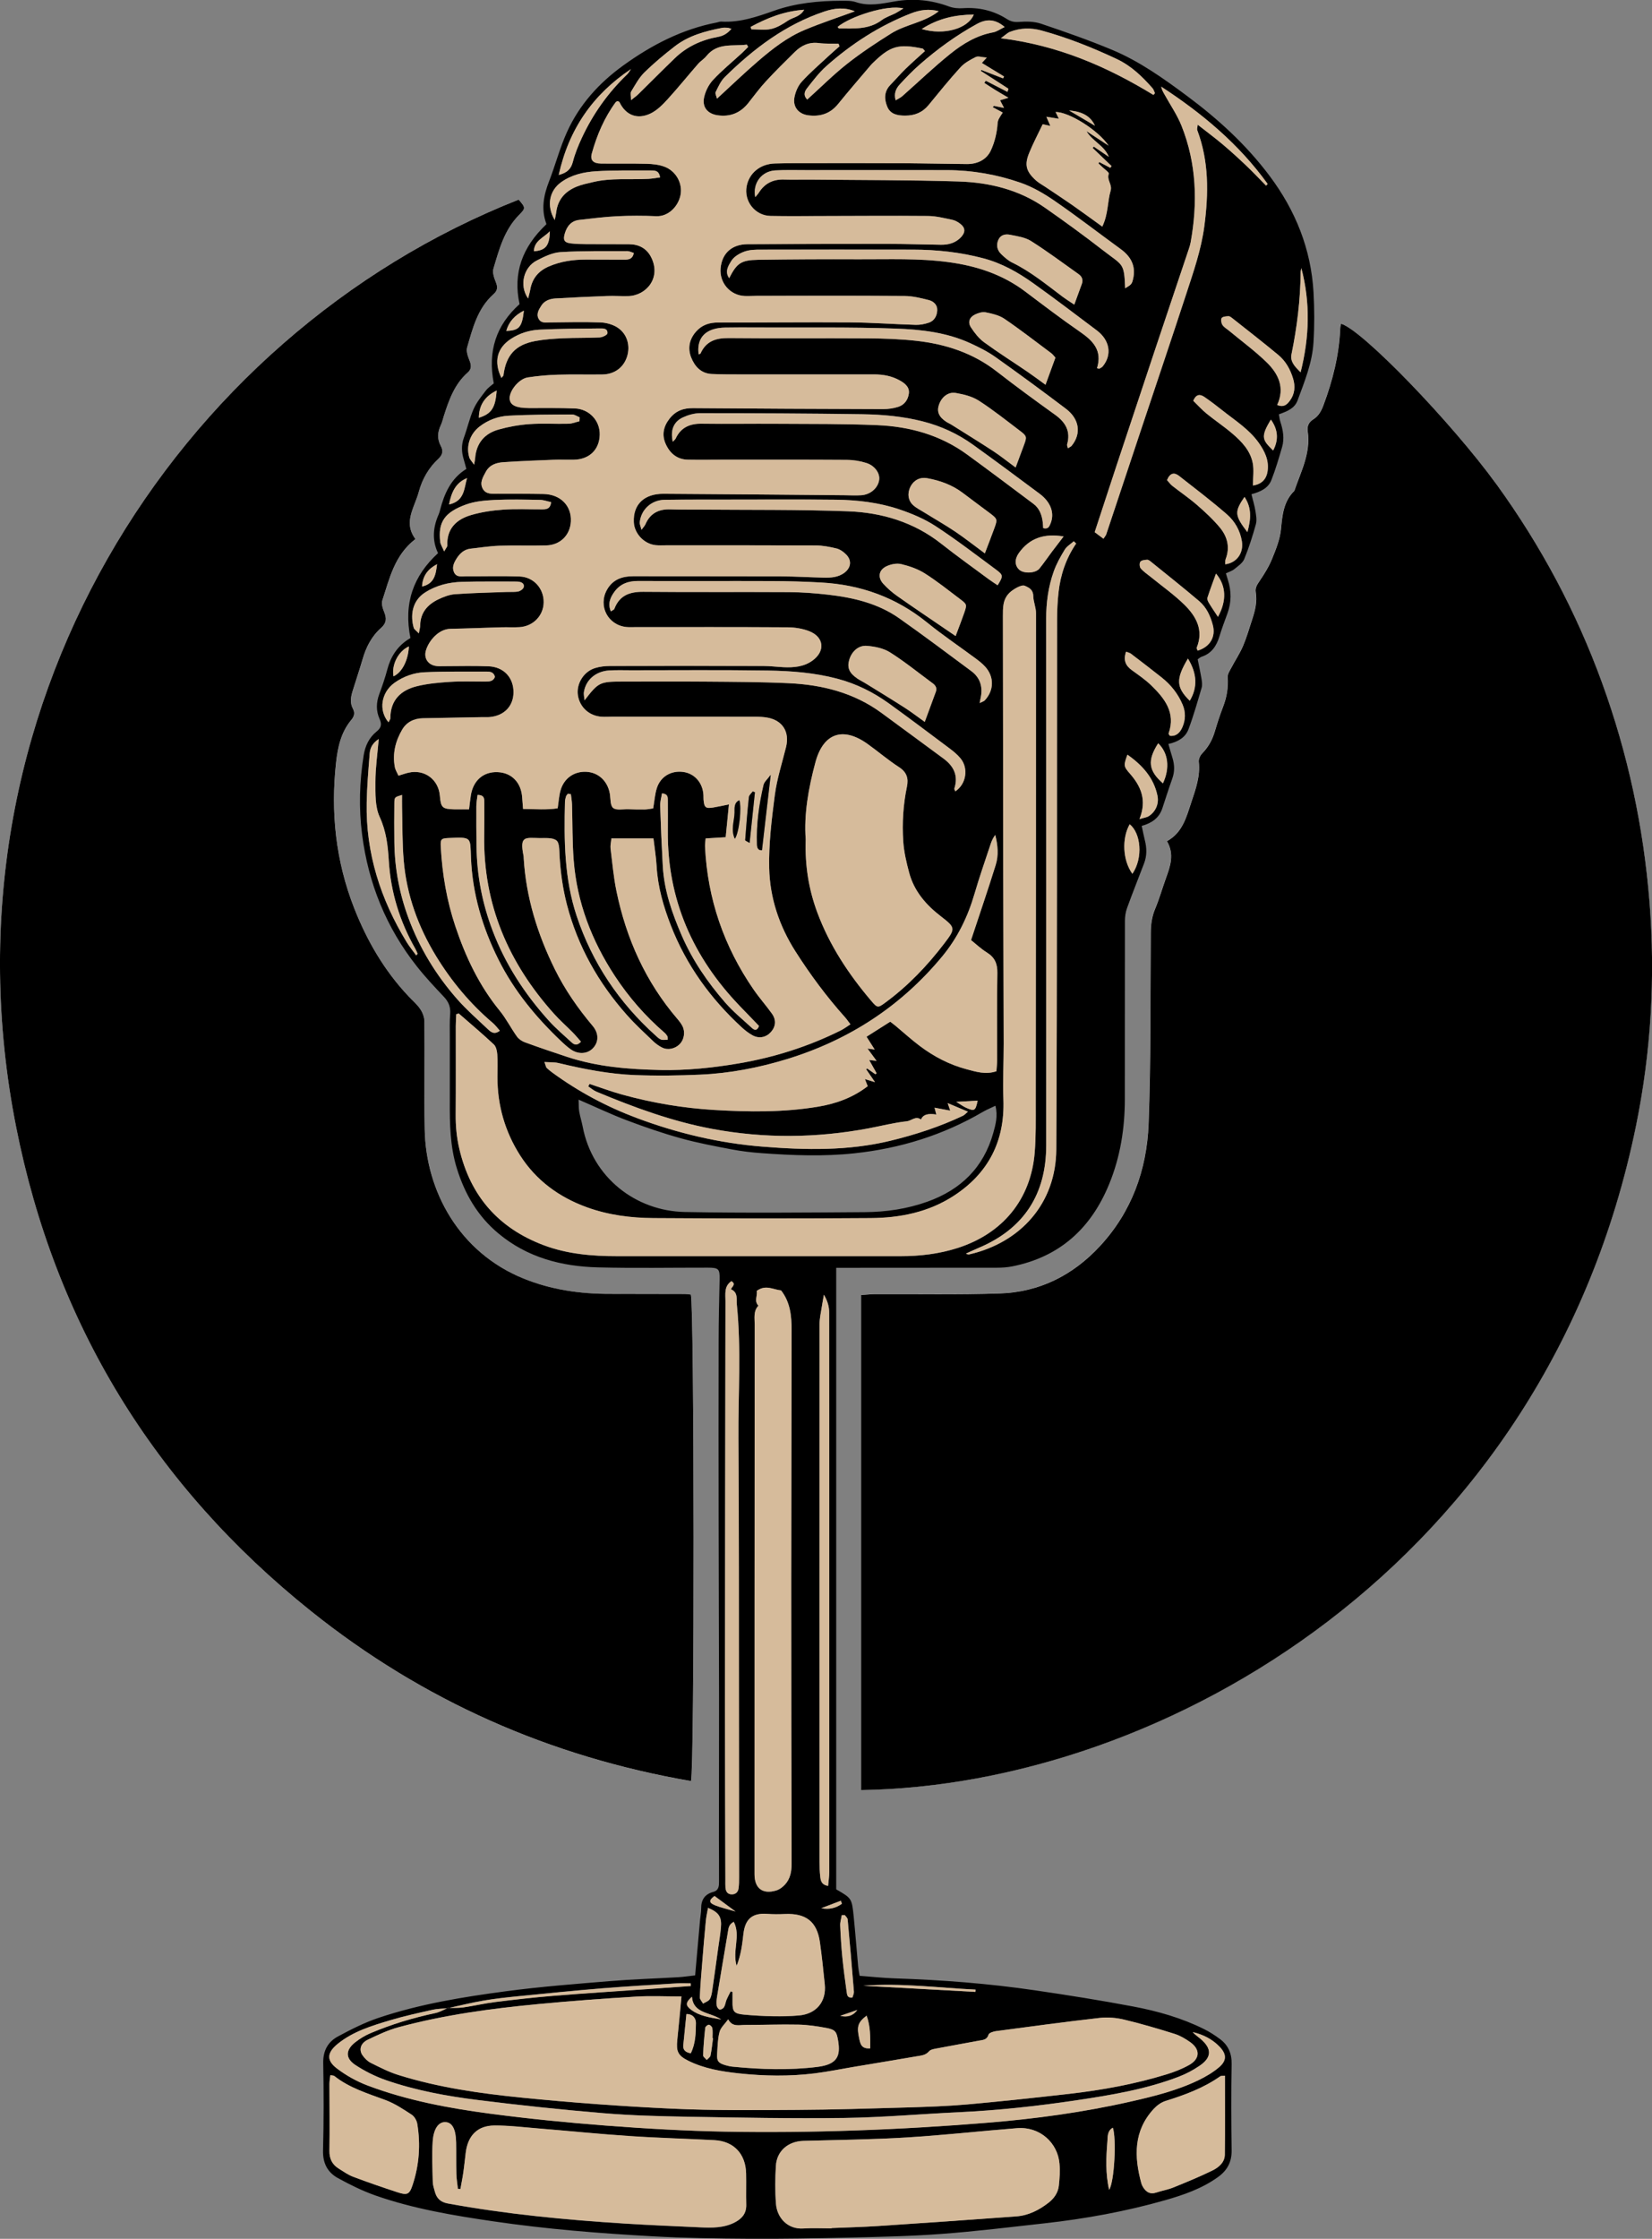 <?xml version="1.0" encoding="UTF-8"?>
<svg id="Livello_1" xmlns="http://www.w3.org/2000/svg" viewBox="0 0 354.24 479.89">
  <rect x="0" y="0" width="354.24" height="479.89" fill="#808080" stroke="none"/>
  <defs>
    <style>
      .cls-1 {
        fill: #fff;
      }

      .cls-2 {
        fill: #d6bb9b;
      }
    </style>
  </defs>
  <path class="cls-1" d="M184.65,383.69c64.86-.99,146.91-48.2,166.14-142.38,3.23-15.81,4.17-31.8,2.9-47.9-1.27-16.16-4.65-31.87-10.2-47.11-5.53-15.19-13.06-29.31-22.54-42.39-9.76-13.48-28.91-33.25-33.41-34.53-.06.31-.16.6-.17.9-.23,5.72-1.59,11.19-3.59,16.53-.47,1.25-1.04,2.34-2.17,3.05-1,.63-1.37,1.47-1.21,2.63.66,4.59-1.46,8.57-2.87,12.7-2.32,2.27-2.58,5.18-2.87,8.22-.21,2.18-1.08,4.33-1.92,6.39-.68,1.67-1.66,3.24-2.68,4.74-.52.77-.97,1.46-.81,2.39.34,2.04-.15,3.97-.78,5.88-.62,1.89-1.17,3.82-1.95,5.65-.68,1.59-1.67,3.05-2.47,4.59-.35.67-.87,1.42-.82,2.09.17,2.21-.19,4.28-.98,6.33-.66,1.71-1.23,3.46-1.75,5.22-.53,1.8-1.37,3.37-2.69,4.74-.44.46-.83,1.28-.77,1.87.34,3.06-.67,5.83-1.6,8.63-1.05,3.18-1.85,6.5-5.23,8.36,1.65,2.85.69,5.42-.24,8-.78,2.18-1.42,4.41-2.31,6.55-.7,1.67-.91,3.34-.92,5.13-.09,13.66.05,27.33-.47,40.98-.37,9.8-3.6,18.79-10.44,26.15-5.8,6.24-12.97,9.87-21.5,10.14-8.95.28-17.91.11-26.86.15-.92,0-1.83.11-2.84.18v106.11ZM89.09,115.54c-2.09-2.76-1.06-5.31-.07-7.87.29-.74.57-1.49.78-2.26.75-2.77,2.13-5.16,4.23-7.11.91-.84,1.04-1.68.47-2.77-.76-1.43-.69-2.89,0-4.36.31-.64.46-1.36.68-2.04,1.1-3.44,2.29-6.82,5.13-9.31.86-.76.76-1.6.35-2.6-.34-.85-.74-1.93-.5-2.73,1.2-4.13,2.23-8.39,5.65-11.43.85-.75.95-1.49.53-2.54-.37-.92-.79-2.09-.53-2.96,1.22-4.12,2.34-8.31,5.51-11.52,1.43-1.45,1.38-1.53-.1-3.26C37.34,71.92-14.11,152.69,3.46,241.52c8.34,42.18,29.6,76.9,63.22,103.82,23.97,19.19,51.23,31.23,81.5,36.44.79-2.93.71-101.68-.03-104.29-.5-.04-1.05-.11-1.59-.11-5.28-.02-10.55-.04-15.83-.03-6.36.01-12.56-.89-18.49-3.3-13.68-5.57-20.94-18.64-21.16-32.05-.13-7.67,0-15.34-.06-23.01,0-.89-.36-1.89-.86-2.63-.71-1.04-1.7-1.89-2.57-2.82-5.17-5.48-8.88-11.87-11.62-18.84-3.96-10.09-5.09-20.54-3.89-31.29.37-3.32,1.07-6.47,3.26-9.09.64-.77.81-1.53.34-2.41-.67-1.23-.45-2.49-.07-3.73.7-2.29,1.48-4.56,2.15-6.86.76-2.59,1.94-4.93,3.97-6.72,1.18-1.04,1.21-2.06.66-3.4-.32-.77-.63-1.79-.39-2.51,1.55-4.68,2.58-9.66,7.1-13.14Z"/>
  <path d="M184.65,383.69v-106.11c1.01-.06,1.92-.17,2.84-.18,8.95-.04,17.91.14,26.86-.15,8.53-.27,15.71-3.9,21.5-10.14,6.83-7.36,10.06-16.36,10.44-26.15.52-13.65.37-27.32.47-40.98.01-1.78.22-3.46.92-5.13.89-2.13,1.53-4.37,2.31-6.55.93-2.58,1.89-5.15.24-8,3.38-1.86,4.17-5.18,5.23-8.36.93-2.8,1.94-5.57,1.6-8.63-.07-.6.32-1.42.77-1.87,1.32-1.36,2.16-2.93,2.69-4.74.52-1.76,1.09-3.51,1.75-5.22.79-2.05,1.14-4.12.98-6.33-.05-.68.47-1.42.82-2.09.81-1.54,1.79-3,2.47-4.59.78-1.83,1.33-3.76,1.95-5.65.63-1.91,1.12-3.84.78-5.88-.16-.94.29-1.62.81-2.39,1.02-1.5,2-3.07,2.68-4.74.84-2.06,1.71-4.22,1.92-6.39.29-3.04.55-5.95,2.87-8.22,1.41-4.13,3.53-8.1,2.87-12.7-.17-1.15.2-2,1.21-2.63,1.13-.71,1.71-1.81,2.17-3.05,2-5.34,3.36-10.81,3.59-16.53.01-.3.11-.6.17-.9,4.5,1.28,23.64,21.06,33.41,34.53,9.47,13.08,17.01,27.2,22.54,42.39,5.55,15.24,8.92,30.95,10.2,47.11,1.27,16.1.33,32.09-2.9,47.9-19.24,94.18-101.28,141.39-166.14,142.38Z"/>
  <path d="M268.35,105.95c.35,1.42.68,2.48.85,3.57.15.94.34,1.97.1,2.84-.7,2.53-1.5,5.05-2.5,7.48-.36.86-1.34,1.51-2.12,2.15-.48.39-1.12.57-1.81.91.15.5.27.93.41,1.35.79,2.43.8,4.84-.09,7.26-.61,1.65-1.22,3.29-1.73,4.97-.63,2.03-1.69,3.6-3.8,4.29-.28.09-.52.34-.84.55.28,1.42.59,2.81.82,4.2.1.62.2,1.31.03,1.89-.88,2.98-1.73,5.99-2.82,8.9-.65,1.73-2.19,2.7-4.31,3.16.3,1.04.57,2.01.87,2.97.46,1.49.5,2.96-.04,4.46-.75,2.1-1.43,4.24-2.13,6.36-.69,2.09-2.28,3.18-4.42,3.77.24,1.1.42,2.1.67,3.07.43,1.67.46,3.32-.16,4.95-1.21,3.19-2.49,6.36-3.65,9.57-.32.87-.46,1.85-.46,2.78-.03,12.72,0,25.43-.02,38.15,0,6.28-.96,12.4-3.36,18.25-3.87,9.47-10.58,15.61-20.76,17.64-1.09.22-2.22.29-3.33.29-10.55.02-21.11.02-31.66.02-.86,0-1.72,0-2.78,0v133.23c3.32,1.91,3.35,1.91,3.75,5.84.36,3.57.63,7.15.96,10.73.05.55.17,1.09.31,1.96,2.52.19,5.04.47,7.56.55,10.06.33,20.08,1.1,30.04,2.56,7.02,1.03,14.04,2.14,21.01,3.46,5.26.99,10.42,2.45,15.24,4.85,1.21.6,2.36,1.34,3.44,2.15,1.77,1.33,2.53,3.08,2.48,5.39-.12,6.16-.09,12.31,0,18.47.03,2.48-.93,4.26-2.9,5.69-3.43,2.48-7.38,3.84-11.36,4.98-8.46,2.41-17.1,3.98-25.84,4.95-7.37.82-14.74,1.73-22.14,2.28-6.53.49-13.09.62-19.63.78-7.19.17-14.39.29-21.58.25-6.87-.04-13.75-.14-20.61-.52-11.47-.63-22.93-1.55-34.3-3.22-8.53-1.25-17.05-2.67-25.22-5.53-2.77-.97-5.44-2.3-8.02-3.71-2.25-1.23-3.3-3.19-3.23-5.94.16-6.23.16-12.47.04-18.71-.06-2.65,1-4.57,3.16-5.73,2.8-1.51,5.68-2.97,8.68-3.98,8.88-2.98,18.11-4.48,27.36-5.71,7.43-.99,14.91-1.56,22.38-2.18,4.85-.4,9.72-.54,14.59-.83,1.1-.06,2.2-.24,3.58-.39.36-4.04.71-7.99,1.06-11.95.07-.79.24-1.59.23-2.38-.02-1.84.77-3.07,2.56-3.55,1.26-.33,1.27-1.31,1.27-2.26.02-2.96-.02-5.92-.02-8.88,0-10.15.04-20.31.03-30.46-.02-12.7-.08-25.41-.09-38.11-.02-12.79-.03-25.57,0-38.36,0-4.39.11-8.79.21-13.18.05-2.3-.17-2.57-2.58-2.57-7.84-.01-15.68.14-23.51-.06-7.83-.2-15.17-2.12-21.35-7.28-4.44-3.7-7.2-8.45-8.9-13.92-1.47-4.73-1.54-9.58-1.52-14.46.01-4.63,0-9.25,0-13.88,0-1.6-.05-3.2.08-4.78.12-1.48-.33-2.6-1.34-3.67-1.97-2.09-3.95-4.19-5.73-6.44-6.62-8.33-10.48-17.86-11.82-28.38-.72-5.63-.56-11.3.34-16.93.33-2.07,1.17-3.83,2.79-5.13.98-.79,1.14-1.53.63-2.67-.79-1.74-.74-3.55-.06-5.37.64-1.72,1.24-3.46,1.71-5.24.7-2.66,2.05-4.83,4.36-6.37.27-.18.55-.34.6-.38-1.49-7.39.58-13.29,5.92-18.19-1.33-2.79-1.08-5.57.14-8.32.13-.29.21-.6.29-.91.92-3.55,2.34-6.8,5.64-8.82-.22-.79-.37-1.4-.55-2-.48-1.57-.56-3.1.02-4.69.74-2.02,1.21-4.16,2.07-6.12.63-1.43,1.65-2.7,2.61-3.95.52-.68,1.27-1.18,1.73-1.58-1.33-6.91.49-12.46,5.53-16.99-1.46-6.68.61-12.23,5.68-17.05-.02.09.09-.09.05-.21-1.15-3.11-.56-6.08.6-9.06,1.35-3.49,2.3-7.14,3.83-10.54,2.65-5.87,6.86-10.53,12.07-14.29,6.08-4.39,12.63-7.79,20.08-9.22.31-.06.63-.21.94-.19,4,.24,7.66-1.03,11.37-2.34,4.63-1.63,9.49-2.11,14.38-2.12,1.04,0,2.14-.04,3.09.28,2.87.97,5.63.32,8.45-.16,3.93-.67,7.78-.29,11.55,1.11.92.34,2,.43,2.99.36,3.39-.22,6.53.49,9.38,2.3.87.55,1.6.72,2.64.64,1.56-.12,3.27-.11,4.73.39,5.13,1.73,10.26,3.52,15.26,5.61,5.85,2.45,11.01,6.13,16.08,9.9,6.63,4.93,12.69,10.47,17.67,17.12,5.55,7.41,8.88,15.67,9.41,24.95.2,3.57.21,7.18-.01,10.75-.26,4.34-1.92,8.37-3.41,12.41-.65,1.76-2.27,2.35-4.01,2.98.11.58.16,1.11.32,1.6.58,1.78.9,3.59.37,5.42-.69,2.37-1.39,4.76-2.29,7.06-.68,1.75-2.33,2.52-4.21,3.03ZM96.09,430.45c-1.11.1-2.24.09-3.32.33-3.03.68-6.08,1.34-9.05,2.23-3.97,1.19-7.97,2.38-11.29,5.06-2.28,1.84-2.51,3.51-.21,5.27,2,1.52,4.3,2.8,6.65,3.69,8.49,3.19,17.37,4.85,26.31,6.03,8.22,1.08,16.48,1.91,24.75,2.54,8.51.65,17.04,1.14,25.57,1.3,9.26.17,18.54.07,27.81-.25,9.41-.32,18.81-.88,28.19-1.64,10.42-.84,20.78-2.25,31-4.57,4.99-1.13,9.96-2.35,14.58-4.61,1.49-.73,2.97-1.6,4.24-2.66,1.76-1.47,1.76-2.85.17-4.5-1.57-1.62-3.53-2.6-5.74-3.11.5.58,1.13.98,1.69,1.46,2.47,2.1,2.43,3.98-.24,5.78-1.38.93-2.89,1.73-4.44,2.33-7.05,2.7-14.45,3.93-21.87,5.04-8.45,1.26-16.93,2.19-25.46,2.58-8.13.38-16.25,1.11-24.38,1.22-11.18.15-22.37-.07-33.55-.26-6.07-.1-12.14-.26-18.19-.77-8.97-.75-17.94-1.7-26.87-2.82-6.65-.83-13.27-2.04-19.63-4.24-2.31-.8-4.57-1.92-6.61-3.27-2.19-1.45-2.11-3.23-.02-4.87.99-.78,2.12-1.46,3.28-1.95,4.48-1.9,9.13-3.3,13.9-4.31.93-.2,1.79-.73,2.7-1.1,1.09-.03,2.18.05,3.25-.11,2.35-.34,4.68-.88,7.04-1.18,4.11-.51,8.22-.98,12.35-1.31,6.74-.55,13.5-.97,20.24-1.45,3.06-.22,6.13-.43,9.19-.65,0-.19-.02-.39-.02-.58-.93,0-1.86-.05-2.79,0-5.4.34-10.8.64-16.2,1.08-5.87.48-11.73,1.06-17.59,1.65-2.61.26-5.22.54-7.8.97-2.56.43-5.09,1.07-7.63,1.62ZM131.1,179.72c-.08.88-.25,1.52-.18,2.12.38,3.08.65,6.2,1.28,9.23,2.11,10.18,6.26,19.41,13.08,27.36.41.48.82,1,1.09,1.57.61,1.24.31,2.86-.6,3.79-.98,1-2.51,1.37-3.75.77-.71-.34-1.38-.82-1.95-1.37-1.9-1.82-3.85-3.61-5.59-5.57-6.14-6.9-10.59-14.75-12.92-23.74-.89-3.41-1.36-6.88-1.57-10.39-.07-1.16.02-2.8-.67-3.34-.84-.66-2.4-.49-3.66-.51-3.03-.04-4.28-.55-3.39,3.84.03.16.02.32.03.48.51,8.42,2.97,16.29,6.68,23.81,2.17,4.39,4.95,8.38,8.1,12.12,1.35,1.6,1.33,3.42.1,4.76-1.18,1.28-3.16,1.42-4.8.27-.72-.5-1.38-1.09-2.01-1.7-5.42-5.14-10.12-10.82-13.5-17.57-3.44-6.88-5.57-14.09-5.88-21.78-.18-4.47.27-4.46-4.89-4.24-1.57.07-1.68.32-1.58,1.98.32,5.77,1.28,11.42,3.11,16.9,2.19,6.56,5.1,12.73,9.52,18.13,1.4,1.71,2.41,3.72,3.69,5.53.39.54,1.05,1,1.68,1.23,2.99,1.09,6.01,2.11,9.03,3.12,6.51,2.16,13.29,2.69,20.07,2.83,5.58.12,11.13-.46,16.65-1.39,7.7-1.3,15.03-3.61,22.01-7.09.68-.34,1.3-.81,2.08-1.31-.49-.64-.78-1.09-1.14-1.49-3.96-4.41-7.47-9.14-10.65-14.14-3.48-5.46-5.48-11.45-5.63-17.82-.12-5.23.53-10.52,1.21-15.73.45-3.46,1.56-6.84,2.4-10.24.81-3.27-.74-5.75-4.04-6.33-.86-.15-1.75-.17-2.62-.18-10.16-.01-20.31-.01-30.47-.01-.8,0-1.6.06-2.4.01-2.66-.16-4.7-2.03-5.1-4.6-.37-2.42,1.2-5.05,3.63-5.82,1.04-.33,2.19-.46,3.29-.46,10.96-.03,21.91-.03,32.87,0,1.43,0,2.86.2,4.3.26,2.19.1,4.35-.08,6.19-1.4,2.8-2.01,2.54-5.04-.65-6.31-1.44-.57-3.1-.83-4.66-.84-10.88-.07-21.75-.04-32.63-.04-.64,0-1.28.04-1.92-.02-3.98-.39-6.15-4.52-4.18-8,1.24-2.19,3.24-2.9,5.65-2.89,10.56.02,21.11,0,31.67.03,3.03.01,6.07.2,9.1.27,1.61.04,3.22-.05,4.56-1.1,1.4-1.1,1.52-2.68.24-3.92-.55-.54-1.27-1.05-2-1.23-1.46-.35-2.97-.65-4.47-.65-10.72-.05-21.43-.03-32.15-.03-.72,0-1.44.04-2.16-.03-2.48-.25-4.58-2.48-4.69-4.94-.17-3.76,2.19-6.09,6.36-6.07,12.95.07,25.9.2,38.84.31,1.2,0,2.4.08,3.6,0,2.01-.14,3.62-1.62,3.82-3.38.15-1.35-.94-2.96-2.74-3.53-1.34-.43-2.81-.66-4.22-.67-8.64-.06-17.27-.03-25.91-.04-2.72,0-5.44.05-8.16,0-2.34-.05-3.89-1.4-4.78-3.43-.84-1.91-.45-3.71.86-5.38,1.3-1.66,2.94-2.26,5.02-2.24,13.59.11,27.18.18,40.77.21,1.1,0,2.24-.16,3.28-.5,1.31-.43,2.09-1.56,2.24-2.89.15-1.36-.85-2.14-1.94-2.75-1.72-.97-3.57-1.3-5.53-1.3-9.44.01-18.87.01-28.31,0-2.16,0-4.32,0-6.48-.09-2.29-.1-3.65-1.6-4.42-3.53-.79-2-.4-3.93,1.06-5.58,1.25-1.41,2.82-1.92,4.71-1.92,9.43.02,18.86-.09,28.29-.03,4.7.03,9.4.39,14.11.53.93.03,1.9-.17,2.79-.47,1.18-.4,1.73-1.44,1.8-2.61.07-1.21-.79-1.98-1.83-2.24-1.69-.42-3.43-.86-5.15-.87-10.56-.08-21.11-.04-31.67-.03-.88,0-1.76.07-2.64.03-3.12-.13-5.45-2.84-5.16-5.96.3-3.2,2.4-5.12,5.78-5.14,9.99-.05,19.97-.08,29.96-.07,3.84,0,7.67.14,11.51.19,1.66.02,3.18-.4,4.34-1.67.95-1.04.89-2.01-.22-2.84-.5-.38-1.09-.72-1.69-.84-1.71-.35-3.44-.81-5.17-.82-7.67-.07-15.35,0-23.02.01-3.6,0-7.19.05-10.79-.02-3.32-.07-5.74-3.15-5.11-6.39.54-2.8,2.88-4.75,6.02-4.85,3.04-.09,6.07-.07,9.11-.07,6.47,0,12.94-.02,19.41.02,4.23.02,8.47.14,12.7.17,2.25.01,4.2-.93,5.13-2.94.82-1.77,1.3-3.79,1.43-5.74.05-.83.41-1.28,1.11-2.36-.72-.39-1.45-.77-2.17-1.16.1-.09.19-.18.29-.27.63.13,1.26.26,2.16.44-.4-.76-.64-1.22-.86-1.64.49-.15.88-.27,1.8-.54-1.23-.73-2.04-1.19-2.82-1.67-.79-.49-1.57-1-2.35-1.51.1-.16.21-.31.31-.47,1.54.79,3.08,1.59,4.65,2.39.12-.4.24-.65.2-.68-1.96-1.28-3.93-2.54-5.9-3.8.03-.08.05-.16.08-.23,1.56.61,3.12,1.21,4.68,1.82.07-.14.14-.27.21-.41-1.58-.96-3.16-1.92-4.76-2.9.2-.21.46-.5,1.06-1.15-1.08-.08-1.86-.38-2.37-.12-1.18.59-2.42,1.27-3.3,2.23-2.37,2.59-4.58,5.33-6.8,8.05-1.32,1.61-2.98,2.28-5.03,2.28-1.63,0-3.16-.28-3.83-1.88-.67-1.59-.73-3.27.64-4.69,1.11-1.14,2.14-2.35,3.28-3.46,1.35-1.31,2.77-2.55,4.15-3.81-.29-.31-.37-.5-.5-.53-5.22-1.08-6.94-.58-10.7,3.11-.17.17-.34.34-.49.52-2.32,2.74-4.67,5.45-6.93,8.24-1.69,2.09-3.83,2.76-6.38,2.44-2.07-.26-3.37-1.78-2.99-3.84.22-1.2.77-2.5,1.58-3.38,1.83-2,3.9-3.77,5.88-5.62.72-.67,1.47-1.31,2.21-1.96-.07-.18-.14-.36-.21-.55-1.4-.04-2.82.04-4.21-.14-2.1-.27-3.76.51-5.18,1.91-2.1,2.07-4.2,4.14-6.2,6.31-1.35,1.46-2.53,3.08-3.77,4.64-1.69,2.12-3.87,3-6.55,2.62-2.15-.3-3.38-1.72-2.92-3.84.29-1.33.98-2.74,1.91-3.73,1.9-2.04,4.08-3.81,6.13-5.7.48-.45.94-.92,1.41-1.39-.1-.16-.19-.33-.29-.49-3,.4-6.32-.5-8.69,2.48-.49.62-1.22,1.04-1.74,1.63-2.2,2.53-4.31,5.14-6.57,7.62-1.05,1.15-2.24,2.35-3.61,3.02-2.89,1.4-5.38.37-6.69-2.41-.05-.11-.26-.16-.4-.24-.14.07-.33.11-.41.23-2.45,3.32-4.03,7.06-5.13,11-.4,1.44.32,2.15,1.98,2.16,3.28.03,6.55-.04,9.83.05,1.25.03,2.57.18,3.74.61,2.52.93,3.99,3.62,3.46,6.15-.51,2.44-2.64,4.58-5.18,4.47-2.79-.12-5.6-.12-8.39.01-2.7.13-5.39.48-8.08.78-1.73.19-2.66,1.3-3.14,2.89-.43,1.42-.14,1.98,1.29,2.15,1.11.13,2.23.15,3.35.16,3.04.02,6.08,0,9.12.02,2.08.01,3.76.87,4.72,2.74,2.27,4.43-1,8.28-4.89,8.38-1.52.04-3.04-.08-4.56-.02-3.67.14-7.34.31-11,.52-1.22.07-2.39.46-3.09,1.57-.55.88-1.15,1.84-.51,2.89.55.89,1.5.69,2.39.68,3.59-.04,7.19-.12,10.78,0,1.22.04,2.57.4,3.6,1.04,2.16,1.34,2.9,3.92,2.13,6.32-.74,2.3-2.67,3.75-5.24,3.8-3.2.06-6.4-.05-9.6.05-2.15.06-4.3.26-6.43.58-1.94.29-4.07,2.99-3.89,4.65.14,1.33,1.4,1.91,4.14,1.92,3.28.02,6.56-.05,9.83.08,3.14.13,5.42,2.66,5.34,5.65-.08,3.19-2.24,5.28-5.54,5.34-1.52.03-3.04-.04-4.56.02-3.51.13-7.02.27-10.52.51-1.54.1-2.99.54-3.82,2.08-.61,1.14-1.35,2.3-.65,3.6.69,1.27,2.01,1.08,3.21,1.08,3.28.01,6.56,0,9.84.06,3.62.08,6.01,2.51,5.85,5.86-.14,2.92-2.24,5.07-5.25,5.16-3.36.1-6.72-.04-10.07.07-2.07.07-4.12.4-6.18.63-1.4.15-2.32,1.03-3.02,2.14-.56.89-1.03,1.86-.53,2.93.53,1.13,1.61.84,2.54.85,3.84.02,7.68-.09,11.51.04,3.02.1,5.21,2.58,5.17,5.54-.03,2.83-2.22,5.13-5.15,5.32-1.27.09-2.56,0-3.84.03-3.67.1-7.34.26-11.01.33-2.55.05-4.65,2.59-5.25,4.63-.49,1.66.44,3.07,2.14,3.33.55.08,1.12.04,1.68.04,3.2,0,6.4-.1,9.6.03,3.28.13,5.37,2.43,5.36,5.58-.01,2.95-1.98,5.02-5.08,5.3-.55.05-1.12.01-1.68.02-4.23.08-8.47.15-12.7.24-1.9.04-3.48.84-4.42,2.45-1.44,2.47-2.11,5.17-1.56,8.04.11.59.48,1.14.77,1.82.81-.24,1.46-.48,2.14-.64,3.41-.8,6.45,1.43,6.74,4.94.21,2.53.52,2.84,3.02,2.91,1.02.03,2.05,0,3.24,0,.15-1.17.24-2.11.39-3.03.51-3.18,2.71-5.07,5.74-4.94,3.01.12,5.06,2.24,5.26,5.43.05.77.12,1.53.19,2.46,2.66.03,5.08.23,7.42-.14.22-1.47.29-2.68.61-3.82.73-2.61,2.92-4.14,5.55-4,2.57.13,4.55,1.97,5.02,4.66.19,1.07.06,2.55.71,3.08.69.56,2.12.24,3.23.28,1.2.04,2.4.07,3.6.05.61-.01,1.22-.15,1.76-.23.28-1.6.37-3.05.8-4.39.81-2.47,3.1-3.77,5.65-3.42,2.45.34,4.19,2.33,4.33,4.97.02.32,0,.64.02.96.13,1.69.45,1.96,2.08,1.69,1.01-.16,2-.39,3.36-.66-.24,2.46-.46,4.7-.69,7.03-1.54.09-2.86.17-4.3.26-.05.68-.15,1.22-.13,1.75.53,11.21,4.06,21.42,10.42,30.65,1.22,1.77,2.66,3.39,3.92,5.15.97,1.35.83,2.78-.21,3.95-1.01,1.14-2.51,1.47-3.91.72-.83-.45-1.61-1.05-2.31-1.69-6.69-6.14-11.91-13.33-15.22-21.82-1.59-4.09-2.82-8.29-3.07-12.73-.11-1.96-.44-3.91-.68-5.98h-9.02ZM146.13,427.94c-3.44,0-6.62-.16-9.78.03-6.92.42-13.84.93-20.74,1.58-10.16.96-20.27,2.31-30.14,4.98-2.29.62-4.49,1.65-6.63,2.69-1.54.74-1.93,2.17-1.09,3.35.45.63,1.07,1.26,1.75,1.6,1.92.96,3.85,1.96,5.89,2.59,8.64,2.71,17.59,3.98,26.55,4.87,10.71,1.08,21.47,1.86,32.22,2.36,8.85.41,17.74.31,26.61.26,7.9-.04,15.81-.29,23.71-.52,4.31-.13,8.62-.27,12.91-.65,7.31-.65,14.6-1.44,21.89-2.27,7.06-.8,14.04-2.08,20.85-4.17,1.67-.51,3.34-1.16,4.85-2.01,2.35-1.32,2.42-3.35.24-4.9-1.03-.73-2.18-1.41-3.37-1.78-3.57-1.12-7.17-2.18-10.81-3.05-1.67-.4-3.49-.56-5.19-.37-7.45.85-14.87,1.85-22.3,2.84-.57.08-1.47.37-1.58.75-.34,1.15-1.23,1.13-2.06,1.29-2.98.56-5.96,1.08-8.94,1.65-.61.12-1.4.22-1.75.63-.72.85-1.66.9-2.58,1.06-4.4.76-8.81,1.48-13.22,2.22-2.91.49-5.81,1.09-8.73,1.45-5.41.68-10.84.59-16.25,0-3.73-.4-7.45-1.02-10.86-2.71-2.22-1.1-2.61-2.01-2.35-4.42.32-3.09.59-6.18.9-9.35ZM98.39,217.25c-.18.05-.36.11-.55.16-.04.85-.1,1.69-.1,2.54,0,6.32.03,12.63-.02,18.95-.02,2.49.21,4.92.78,7.36,2.37,10.13,8.4,17.01,18.12,20.67,5.09,1.91,10.41,2.34,15.79,2.34,20.23,0,40.46,0,60.69,0,4.17,0,8.27-.48,12.27-1.76,9.67-3.1,15.69-10.43,16.51-20.46.28-3.49.21-7.02.22-10.53.04-35.02.07-70.04.06-105.07,0-1.23-.57-2.46-.59-3.7-.03-1.34-.91-1.79-1.83-2.18-.74-.31-2.56.84-3.21,1.45-1.53,1.44-1.47,3.25-1.47,5.08.02,18.47.04,36.93.07,55.4.02,12.07.08,24.14.1,36.21,0,4-.2,8-.06,11.99.32,8.91-3.23,15.8-10.64,20.63-5.38,3.5-11.51,4.73-17.82,4.78-15.51.11-31.03.1-46.54,0-4.87-.03-9.71-.65-14.35-2.33-5.98-2.17-10.89-5.78-14.29-11.12-3.24-5.07-4.87-10.73-4.86-16.81,0-1.6.08-3.2-.03-4.79-.05-.75-.24-1.7-.74-2.17-2.43-2.28-4.99-4.43-7.5-6.62ZM116.73,227.64c.31.83.33,1.11.48,1.26.4.39.84.74,1.29,1.06,5.57,4.06,11.57,7.27,18.05,9.69,8.73,3.27,17.73,5.39,26.97,6.13,9.14.73,18.3.94,27.39-1.26,5.38-1.3,10.57-2.99,15.56-5.36.33-.16.58-.47,1.07-.88-1.49-.63-2.76-1.17-4.34-1.83.26.78.39,1.16.54,1.61-1.18-.22-2.19-.41-3.36-.63.19.73.28,1.09.38,1.47q-2.67-.48-3.28,1.07c-1.14-.86-2.06.27-3.02.37-2.8.3-5.5,1.01-8.23,1.52-11.19,2.09-22.35,2.2-33.55.11-8.61-1.61-16.76-4.61-24.8-7.97-.63-.26-1.18-.75-1.76-1.13.1-.18.2-.35.29-.53,2.33.76,4.63,1.62,6.99,2.28,6.47,1.79,13.06,2.9,19.78,3.3,7.43.44,14.84.53,22.21-.7,3.92-.65,7.51-1.97,10.66-4.4-.22-.55-.38-.97-.6-1.52.66.2,1.18.36,2.17.67-.83-1.21-1.36-1.99-1.9-2.77.07-.06.15-.11.22-.17.59.41,1.17.83,1.76,1.24.09-.07.17-.15.26-.22-.51-.91-1.02-1.82-1.6-2.84.6.07.94.11,1.59.18-.74-1-1.28-1.73-1.94-2.63.63.09,1.03.14,1.54.21-.62-.98-1.15-1.81-1.75-2.75,1.81-1.15,3.42-2.16,5.08-3.22.42.33.8.6,1.16.9,1.72,1.43,3.37,2.94,5.15,4.28,3.02,2.28,6.35,4.02,10.02,5,2.04.55,4.11,1.22,6.44.44.05-.82.14-1.6.15-2.38.01-6.23-.06-12.47.05-18.7.04-1.98-.56-3.32-2.24-4.37-1.31-.82-2.46-1.92-3.4-2.66,1.87-5.66,3.65-10.86,5.29-16.11.65-2.09.45-4.27-.1-6.43-.46.61-.75,1.24-.97,1.89-1.17,3.56-2.42,7.1-3.47,10.7-1.44,4.97-3.66,9.52-6.98,13.51-8.87,10.69-20.04,17.91-33.28,21.96-6.04,1.85-12.23,3.04-18.55,3.32-4.62.21-9.26.27-13.88.1-5.59-.2-11.08-1.28-16.53-2.59-.86-.2-1.78-.14-3.03-.22ZM98.72,469.24c-.18-.01-.35-.03-.53-.04-.12-1.07-.31-2.13-.33-3.2-.06-2.24-.01-4.48-.05-6.71-.05-2.9-.83-4.35-2.32-4.4-1.43-.05-2.53,1.38-2.71,4.2-.18,2.86-.04,5.74.02,8.62.02.7.26,1.41.45,2.1.39,1.43,1.21,2.23,2.8,2.52,12.58,2.3,25.27,3.51,38.01,4.31,5.34.33,10.68.56,16.03.8,2.56.11,5.12.17,7.49-1.07,1.53-.8,2.49-1.92,2.44-3.77-.06-2.23.02-4.46-.03-6.69-.09-4.22-2.65-6.94-6.8-7.15-6.05-.32-12.12-.47-18.17-.88-6.6-.44-13.19-1.11-19.79-1.65-3.09-.25-6.19-.64-9.28-.61-3.58.03-5.63,2.17-6.08,5.79-.18,1.42-.32,2.85-.52,4.27-.17,1.2-.42,2.39-.63,3.59ZM124.07,235.74c.05,1.02,0,1.78.13,2.51.19,1.1.54,2.17.75,3.26,2.07,10.84,11.33,18.08,21.92,18.28,12.86.24,25.73.12,38.59.03,4.56-.03,9.06-.69,13.4-2.24,7.17-2.56,12.06-7.33,14.13-14.74.49-1.77,1.02-3.63.46-5.83-1.03.5-1.9.86-2.7,1.32-8.53,4.99-17.75,7.84-27.55,8.88-6.61.71-13.23.45-19.84-.03-2.14-.15-4.29-.4-6.4-.8-3.68-.7-7.37-1.39-10.97-2.39-3.89-1.08-7.73-2.4-11.52-3.83-3.35-1.26-6.58-2.8-10.39-4.45ZM172.77,179.92c-.19,5.7.68,10.82,2.5,15.7,2.61,7.01,6.7,13.2,11.54,18.89,1.35,1.58,1.44,1.56,3.07.36,4.86-3.58,8.97-7.89,12.62-12.67,2.42-3.17,2.42-3.36-.77-5.81-3.18-2.45-5.71-5.38-6.77-9.31-.6-2.22-1.13-4.5-1.28-6.78-.25-3.9-.02-7.81.79-11.66.38-1.83-.03-3.14-1.72-4.23-2.34-1.51-4.47-3.35-6.74-4.97-5.29-3.77-9.47-2.28-11.15,3.92-1.51,5.57-2.5,11.2-2.09,16.55ZM178.3,477.65s0-.05,0-.07c3.34-.14,6.69-.22,10.03-.44,9.86-.65,19.72-1.34,29.57-2.06,2.62-.19,4.9-1.35,6.95-2.95,1.17-.91,2.01-2.12,2.18-3.6.18-1.58.28-3.2.14-4.78-.39-4.46-4.21-7.96-9.09-7.58-7.94.63-15.86,1.52-23.81,2-7.32.45-14.67.52-22.01.72-3.27.09-5.71,2.16-5.9,5.36-.16,2.7-.19,5.43.02,8.13.23,2.98,2.48,5.53,5.92,5.29,1.98-.14,3.98-.02,5.98-.02ZM162.28,276.69c.19,1.07-.62,2.22.36,3.18-1.13,1.19-.8,2.7-.8,4.09-.03,39.26-.03,78.53-.04,117.79,0,3,1.71,4.34,4.61,3.49.71-.21,1.42-.73,1.93-1.29,1.13-1.24,1.41-2.77,1.41-4.44-.05-20.15-.09-40.29-.08-60.44,0-17.99.07-35.98.08-53.96,0-2.99-.26-5.95-2.26-8.51-1.63-.14-3.29-1.32-5.2.1ZM156.68,426.85l.39.15c0,.67,0,1.33,0,2-.04,2.22.28,2.64,2.55,2.85,2.06.19,4.14.3,6.21.34,1.83.03,3.68,0,5.5-.17,3.73-.33,5.89-2.96,5.52-6.66-.3-3.01-.62-6.03-1.04-9.02-.62-4.42-2.98-6.26-7.51-6.06-1.28.06-2.56.07-3.83-.03-3.13-.23-4.67,1.09-5.05,4.19-.27,2.22-.48,4.48-1.47,6.95-.97-3.3.93-6.41-.61-9.44-1.11.58-1.13,1.4-1.26,2.16-.77,4.63-1.57,9.26-2.33,13.9-.1.63-.15,1.28-.07,1.91.04.32.38.79.65.84.28.05.77-.25.93-.54.27-.47.32-1.06.53-1.57.25-.61.58-1.19.88-1.78ZM156.84,274.62c-1.61,1.08-1.27,2.77-1.27,4.3-.05,28.94-.09,57.89-.11,86.83,0,12.39.06,24.79.09,37.18,0,.56-.02,1.12.02,1.68.06.79.41,1.41,1.29,1.44.83.03,1.39-.43,1.51-1.24.12-.79.12-1.59.12-2.39,0-12.87-.01-25.75-.03-38.62-.02-18.47.02-36.94-.11-55.41-.07-9.57.63-19.16-.34-28.72-.12-1.14.33-2.65-1.26-3.31.15-.56,1.21-1.07.1-1.74ZM230.76,116.5c-.17-.16-.34-.32-.51-.48-.66.59-1.5,1.07-1.94,1.8-.91,1.49-1.78,3.05-2.36,4.68-1.16,3.25-1.62,6.66-1.62,10.11,0,37.64.04,75.28.01,112.92,0,10.38-4.72,17.81-14.39,21.91-.95.4-1.88.84-2.82,1.26.33.2.56.21.78.16,10.97-2.56,18.53-10.94,18.59-22.51.2-37.88.12-75.76.17-113.64,0-1.91.1-3.83.31-5.73.42-3.77,1.61-7.3,3.78-10.48ZM70.84,444.81c-.07.67-.19,1.26-.19,1.86,0,4.79.08,9.58,0,14.36-.03,1.72.6,2.93,1.98,3.8,1.01.64,2.01,1.35,3.11,1.76,3.13,1.18,6.29,2.27,9.47,3.31,2.08.68,2.58.52,3.25-1.49,1.43-4.29,1.76-8.73,1.02-13.19-.12-.71-.62-1.57-1.21-1.95-1.79-1.16-3.61-2.38-5.59-3.12-3.81-1.42-7.72-2.57-10.98-5.16-.16-.12-.44-.1-.85-.18ZM262.67,444.92c-.56.06-.84,0-1,.12-3.57,2.52-7.6,4-11.73,5.29-.94.29-1.86.96-2.53,1.69-4.36,4.71-4.23,10.21-2.68,15.94.08.3.23.6.39.87.66,1.06,1.52,1.58,2.82,1.14,1.21-.41,2.49-.62,3.67-1.09,2.8-1.13,5.6-2.28,8.32-3.61,1.36-.66,2.68-1.73,2.71-3.41.08-5.58.03-11.16.03-16.94ZM236.62,115.48c.34-.53.52-.71.59-.92,2.5-7.5,4.99-15,7.49-22.5,3.2-9.62,6.46-19.22,9.61-28.86,1.58-4.85,3.28-9.65,3.95-14.77.91-6.98,1-13.85-1.53-20.55-.08-.22.04-.52.1-1.15,1.95,1.53,3.67,2.8,5.3,4.17,1.71,1.44,3.37,2.95,4.99,4.49,1.5,1.42,2.92,2.93,4.37,4.4.11-.12.23-.24.34-.36-6.13-8.53-14.05-15.14-22.83-20.86.12.66.43,1.17.72,1.69,1.23,2.23,2.71,4.37,3.65,6.72,3.23,8.09,3.48,16.47,1.95,24.96-.08.47-.22.93-.38,1.39-2.51,7.49-5.03,14.98-7.54,22.48-2.65,7.95-5.29,15.9-7.93,23.85-1.58,4.76-3.13,9.53-4.73,14.41.64.48,1.19.89,1.89,1.41ZM236.36,48.57c1.31-2.72,1.09-5.33,1.79-7.7.4-1.34-.9-2.31-.39-3.63.1-.27-.93-.98-1.44-1.48-.25-.25-.52-.49-.78-.73.06-.1.11-.19.17-.29.79.41,1.57.82,2.36,1.23l.28-.37c-1.35-1.3-2.71-2.59-4.06-3.89.09-.09.18-.18.26-.27,1.07.73,2.14,1.46,3.21,2.18-.98-2.46-3.54-3.34-4.79-5.51,1.58,1.04,3.17,2.08,4.75,3.12-2.26-3.37-8.52-7.24-11.38-7.23.24.49.45.93.71,1.46-.89-.14-1.63-.26-2.68-.43.35.82.58,1.33.85,1.96-.58-.13-1.1-.24-1.64-.36-.99,2.08-2.04,4.06-2.89,6.13-1.05,2.56-.71,3.97,1.47,5.94.59.53,1.31.91,1.97,1.35,1.92,1.29,3.86,2.56,5.76,3.88,2.08,1.45,4.12,2.95,6.46,4.64ZM177.57,404.24c.09-1.04.25-2.01.25-2.98.01-32.45,0-64.9,0-97.35,0-7.51-.03-15.03-.02-22.54,0-1.32-.32-2.48-1.13-3.86-.18,1.06-.32,1.77-.43,2.48-.19,1.26-.5,2.52-.5,3.77-.02,38.44-.02,76.89,0,115.33,0,1.04.02,2.08.14,3.11.1.84.19,1.78,1.69,2.03ZM156.15,432.85c-.7.97-1.6,1.75-1.85,2.7-.41,1.52-.42,3.15-.52,4.74-.1,1.5.26,1.94,1.76,2.38.53.16,1.08.28,1.63.33,6.04.6,12.09.79,18.13.04,4.35-.54,4.93-2.44,4.44-5.52-.33-2.03-.57-2.46-2.6-2.84-1.95-.37-3.94-.66-5.92-.7-3.83-.08-7.66.08-11.49.07-1.24,0-2.68.48-3.57-1.19ZM210.07,150.7c.66-.33.91-.38,1.05-.53,2.06-2.16,2.11-5.13.07-7.32-.59-.64-1.3-1.19-2-1.71-3.47-2.57-7.06-4.99-10.4-7.7-6.64-5.39-14.23-8.1-22.68-8.57-3.51-.2-7.02-.29-10.54-.31-9.59-.04-19.19.02-28.78-.02-2.08,0-3.8.61-5.02,2.28-.88,1.2-1.51,2.53-.79,4.24.39-.27.68-.35.74-.52,1.1-2.93,3.31-3.71,6.26-3.68,10.39.1,20.78,0,31.18.07,2.79.02,5.58.23,8.35.54,5.44.62,10.75,1.85,15.31,5.07,5.22,3.68,10.34,7.52,15.47,11.33,1.75,1.3,2.42,3.12,2.07,5.29-.06.37-.14.74-.3,1.55ZM125.35,150.08c2.95-3.84,3.24-4,8.08-4,5.92,0,11.84-.04,17.75.01,5.99.05,11.99.06,17.97.34,7.13.34,13.91,2.03,19.8,6.33,4.45,3.25,8.88,6.54,13.32,9.8,2.22,1.63,3.25,3.67,2.37,6.43-.05.17.12.4.19.62,2.33-1.52,2.89-4.92,1.13-7.06-.65-.79-1.47-1.47-2.29-2.09-4.35-3.26-8.69-6.53-13.1-9.71-3.33-2.4-6.95-4.19-10.96-5.26-4.91-1.31-9.93-1.69-14.96-1.77-9.75-.15-19.51-.06-29.27-.06-1.6,0-3.2-.06-4.8.04-2.85.18-4.96,2.01-5.38,4.61-.09.56.08,1.17.13,1.75ZM228.99,96.08c.34-.22.65-.34.82-.55,2.1-2.59,1.67-5.72-1.26-7.93-4.97-3.76-10-7.45-15.08-11.06-1.68-1.19-3.56-2.13-5.44-2.99-5.04-2.3-10.5-2.92-15.9-3.12-9.98-.36-19.97-.19-29.96-.24-2.23-.01-4.47-.03-6.7.02-.87.02-1.77.12-2.59.39-2.39.78-3.43,2.67-3.07,5.34.14-.06.36-.08.4-.18,1.18-2.64,3.28-3.33,6.04-3.3,9.92.1,19.83,0,29.75.06,3.51.02,7.03.14,10.51.53,6.28.7,12.14,2.62,17.23,6.58,4.1,3.19,8.3,6.25,12.51,9.28,2.25,1.62,3.37,3.56,2.56,6.36-.05.18.09.42.17.8ZM235.23,78.93c.17.03.33.07.5.1.24-.16.55-.28.72-.49,2.04-2.47,1.55-5.6-1.25-7.71-4.53-3.41-9.04-6.84-13.65-10.13-3.25-2.32-6.74-4.29-10.65-5.32-4.96-1.32-10.03-1.86-15.15-1.87-10.86-.02-21.73-.03-32.59,0-1.19,0-2.45.02-3.54.42-1.06.39-2.24,1.08-2.8,1.99-.6.98-1.49,2.28-.46,3.71,1.62-3.2,2.54-3.89,6.19-3.94,7.19-.11,14.38-.14,21.56-.11,6.46.03,12.93-.26,19.37.62,5.95.81,11.48,2.62,16.33,6.27,3.89,2.93,7.76,5.89,11.77,8.65,2.77,1.91,4.85,3.98,3.65,7.81ZM144.26,94.68c.32-.35.53-.5.63-.71,1.13-2.41,3.07-3.21,5.64-3.17,5.35.08,10.7-.01,16.05.02,7.19.05,14.38-.02,21.55.29,6.96.3,13.54,2.13,19.27,6.31,4.77,3.48,9.49,7.03,14.22,10.57,1.29.97,1.8,2.39,1.98,3.94.05.43.06.87.09,1.25,1.02.29,1.29-.29,1.55-.91.94-2.23.14-4.62-2.31-6.45-4.73-3.53-9.47-7.06-14.27-10.5-3.27-2.35-6.87-4.01-10.79-5.01-4.29-1.09-8.65-1.47-13.03-1.54-11.58-.17-23.15-.21-34.73-.22-1.23,0-2.54.38-3.67.9-2,.93-2.72,2.73-2.18,5.2ZM241.27,61.78c1.3-.77,1.43-.88,1.69-1.99.64-2.76-.44-4.79-2.65-6.4-4.71-3.43-9.32-6.99-14.12-10.3-2.28-1.57-4.76-3.02-7.36-3.93-5.06-1.75-10.33-2.68-15.72-2.7-10.06-.03-20.12,0-30.18,0-2.24,0-4.48-.07-6.71.06-2.91.17-4.88,2.76-4.28,5.73.32-.39.58-.65.77-.95,1.26-2.01,3.07-2.91,5.44-2.82,1.83.06,3.67,0,5.51.01,10.62.11,21.24.08,31.86.4,6.61.2,12.99,1.75,18.53,5.62,4.25,2.97,8.45,6.03,12.54,9.2,4.22,3.27,4.46,2.55,4.67,8.06ZM213.93,125.46c1.2-1.93,1.23-2.19-.27-3.3-4.3-3.18-8.55-6.45-13.02-9.37-2.37-1.55-5.09-2.7-7.79-3.6-4.41-1.48-9.03-2.02-13.67-2.07-7.59-.08-15.18-.03-22.77-.03-4.63,0-9.27-.02-13.9.05-2.83.04-5.05,2.09-5.32,4.83-.04.41.19.85.37,1.6.42-.57.7-.84.84-1.17,1.02-2.36,2.85-3.29,5.34-3.21,2.08.06,4.15.03,6.23.05,10.62.09,21.25-.03,31.86.36,7.28.27,14.14,2.32,20.03,6.97,3.32,2.62,6.77,5.08,10.17,7.6.62.46,1.27.86,1.91,1.3ZM198.29,154.74c.92-2.49,1.67-4.49,2.39-6.49.29-.81-.1-1.37-.73-1.83-3.02-2.22-5.94-4.59-9.09-6.59-1.4-.89-3.27-1.26-4.96-1.4-1.85-.15-3.29,1.25-3.81,3.04-.48,1.67.02,2.8,1.8,4,.53.36,1.11.63,1.65.96,2.84,1.76,5.69,3.49,8.5,5.29,1.32.84,2.56,1.81,4.25,3.01ZM211.18,118.61c.79-2.08,1.46-3.77,2.07-5.47.66-1.82.62-1.93-1.03-3.16-1.91-1.44-3.84-2.85-5.75-4.3-2.28-1.73-4.88-2.67-7.66-3.17-1.54-.28-2.87.42-3.57,1.78-.71,1.37-.58,2.94.53,3.97.69.64,1.57,1.07,2.38,1.57,2.23,1.38,4.52,2.68,6.7,4.15,2.04,1.37,3.96,2.89,6.32,4.64ZM217.79,100.22c.7-1.87,1.25-3.36,1.8-4.84.63-1.71.62-1.91-.83-3.01-2.93-2.21-5.8-4.52-8.88-6.5-1.42-.91-3.23-1.35-4.93-1.64-1.65-.28-3.05.91-3.6,2.55-.49,1.46-.02,2.58,1.55,3.62.33.22.71.37,1.05.58,3.03,1.91,6.09,3.79,9.09,5.75,1.52.99,2.94,2.14,4.77,3.49ZM204.91,136.33c.69-1.85,1.3-3.37,1.83-4.92.63-1.82.62-1.87-.88-3-2.48-1.87-4.92-3.83-7.54-5.49-1.51-.96-3.3-1.58-5.06-2-.99-.24-2.26.02-3.2.47-1.65.79-1.9,2.38-.67,3.74.9.99,1.94,1.89,3.04,2.66,3.39,2.39,6.83,4.69,10.25,7.03.63.43,1.27.86,2.22,1.51ZM226.32,76.65c-.36-.39-.59-.72-.9-.95-3.33-2.48-6.61-5.03-10.04-7.37-1.14-.77-2.64-1.1-4.02-1.39-.7-.14-1.59.13-2.27.46-1.23.6-1.61,1.67-.88,2.78.77,1.18,1.69,2.36,2.81,3.18,3.02,2.2,6.19,4.2,9.28,6.31,1.23.84,2.43,1.74,3.89,2.8.78-2.12,1.45-3.96,2.13-5.83ZM230.36,65.3c.66-1.81,1.15-3.14,1.63-4.47.32-.89-.01-1.58-.72-2.08-3.37-2.39-6.69-4.88-10.18-7.08-1.28-.81-2.97-1.04-4.51-1.35-.93-.19-1.98-.02-2.47,1.02-.53,1.12-.33,2.22.53,3.08.73.72,1.53,1.44,2.44,1.88,3.97,1.94,7.34,4.73,10.84,7.35.68.51,1.4.95,2.44,1.65ZM81.21,158.41c-1.45.97-1.85,2.02-1.94,3.12-.27,3.49-.57,6.99-.64,10.49-.22,10.85,2.97,20.75,8.58,29.94.6.97,1.33,1.86,2.04,2.84.21-.27.31-.35.29-.38-.15-.36-.3-.72-.49-1.06-3.34-5.85-5.27-12.16-5.68-18.85-.2-3.28-.54-6.32-1.96-9.41-1.01-2.19-.91-4.99-.91-7.51,0-2.92.43-5.83.71-9.17ZM102.4,170.39c-.09.8-.26,1.63-.26,2.45-.02,2.88,0,5.75.04,8.63.08,6.2,1.24,12.18,3.44,17.99,2.75,7.27,6.92,13.64,12.1,19.37,1.49,1.65,3.21,3.09,4.85,4.61.57.53,1.19.75,2.01-.15-.6-.68-1.13-1.34-1.73-1.94-1.34-1.36-2.78-2.63-4.06-4.05-9.77-10.88-15.2-23.47-14.96-38.27.04-2.32.03-4.63.02-6.95,0-.77.11-1.67-1.45-1.68ZM122.42,170.23c-.22-.03-.44-.07-.66-.1-.14.19-.33.37-.4.59-.12.38-.21.78-.22,1.17-.21,8.25-.14,16.47,2.5,24.42,3.34,10.08,9.08,18.59,16.96,25.68.35.32.72.7,1.15.84.42.15.93.03,1.42.03-.03-.44.02-.63-.06-.74-.17-.27-.36-.53-.6-.74-4.14-3.56-7.69-7.64-10.69-12.21-4.95-7.55-8.11-15.75-8.81-24.78-.31-3.97-.24-7.97-.36-11.96-.02-.74-.16-1.47-.24-2.2ZM86.21,170.39c-1.59.48-1.63.48-1.64,1.77-.03,2.8-.03,5.59,0,8.39.07,5.55,1.07,10.91,2.99,16.14,2.4,6.53,5.96,12.34,10.53,17.53,1.99,2.27,4.29,4.26,6.49,6.35.67.63,1.41,1.3,2.61.36-.55-.61-.96-1.19-1.48-1.63-4.85-4.12-8.88-8.94-12.19-14.35-3.84-6.28-6.31-13.07-6.94-20.43-.33-3.81-.26-7.65-.36-11.48-.02-.85,0-1.7,0-2.65ZM247.33,20.35c.11-.13.22-.25.32-.38-.17-.35-.26-.77-.51-1.05-2.22-2.53-4.6-4.83-7.72-6.29-5.2-2.44-10.51-4.56-16.06-6.08-2.35-.64-4.56-.57-6.78.27-.53.2-.97.66-1.98,1.38,12.26,1.51,22.78,6.08,32.72,12.15ZM162.75,219.92c-1.35-1.39-2.72-2.81-4.09-4.24-10.07-10.47-15.56-22.83-15.46-37.5.02-2.24.01-4.47,0-6.71,0-.63-.01-1.3-1.25-1.4-.14.89-.42,1.79-.39,2.67.14,4.3.32,8.6.56,12.9.29,5.25,2,10.13,4.07,14.91,2.31,5.32,5.56,10.05,9.34,14.39,1.72,1.98,3.79,3.65,5.73,5.44.6.56,1.13.51,1.49-.44ZM201.29,2.4c-2.1-.55-4.02-.28-5.92.46-6.77,2.64-12.77,6.51-18.17,11.31-1.54,1.36-2.8,3.04-4.08,4.67-.49.62-1.01,1.47-.02,2.5,2.86-2.58,5.55-5.28,8.52-7.63,3-2.37,6.21-4.48,9.45-6.52,3.19-2.01,7.19-2.36,10.23-4.79ZM183.3,2.43c-2.19-.92-4.39-.68-6.48.02-8.36,2.78-15.2,7.96-21.39,14.05-.88.86-1.42,2.1-1.98,3.23-.16.32.17.88.29,1.42,3.1-2.84,5.9-5.54,8.84-8.07,3.02-2.6,6.19-5.08,9.88-6.63,3.55-1.49,7.22-2.69,10.83-4.02ZM256.81,139.46c2.65-.8,3.92-2.95,3.26-5.47-.51-1.96-1.36-3.81-2.91-5.13-3.39-2.89-6.89-5.65-10.36-8.46-.24-.2-.57-.45-.83-.43-.51.03-1.19.1-1.44.43-.23.31-.18,1.14.08,1.44.62.71,1.44,1.25,2.18,1.85,2.41,1.96,4.97,3.77,7.18,5.93,2.53,2.49,4.19,5.45,2.63,9.23-.04.1.09.28.21.6ZM250.24,102.91c.4.44.72.9,1.14,1.24,1.76,1.38,3.62,2.64,5.3,4.1,1.73,1.51,3.45,3.09,4.91,4.85,1.6,1.93,2.2,4.23,1.24,6.74-.13.33-.07.73-.1,1.13,2.51-.32,3.99-2.46,3.57-4.97-.38-2.3-1.53-4.29-3.22-5.75-3.31-2.87-6.8-5.53-10.25-8.23-1.01-.79-1.93-.68-2.58.91ZM83.31,154.82c.21-.43.39-.63.39-.83,0-3.91,2.24-6.07,5.76-6.91,2.31-.55,4.72-.77,7.09-.92,2.47-.16,4.95-.05,7.43-.06.88,0,1.78.01,2.15-1.01-.26-1.09-1.09-1.13-1.89-1.13-4.39.02-8.78-.05-13.16.14-2.32.1-4.54.88-6.48,2.26-2.83,2.02-3.51,5.87-1.29,8.47ZM273.87,86.82c1.44.58,2.12-.14,2.69-.91,1.08-1.44,1.22-3.08.7-4.77-.59-1.95-1.57-3.72-3.13-5.02-3.24-2.71-6.59-5.29-9.9-7.91-.25-.19-.56-.44-.83-.43-.51.03-1.23.08-1.45.4-.22.32-.08,1.09.17,1.48.33.51.94.84,1.43,1.25,2.7,2.24,5.55,4.32,8.05,6.76,2.51,2.45,3.97,5.43,2.25,9.16ZM268.67,104.08c1.84-.29,2.92-1.33,3.16-3.17.3-2.28-.63-4.18-1.91-5.99-2.07-2.92-5.08-4.79-7.81-6.96-1.25-.99-2.52-1.96-3.83-2.86-.88-.61-1.77-.7-2.4.82.92.89,1.81,1.89,2.84,2.73,1.79,1.46,3.73,2.75,5.49,4.25,2.01,1.72,3.89,3.66,4.42,6.35.29,1.5.05,3.1.05,4.84ZM192.05,21.51c.58-.36,1.06-.56,1.43-.89,3.45-3.05,6.78-6.25,10.37-9.13,2.66-2.14,5.61-3.92,9.1-4.55.79-.14,1.51-.68,2.49-1.15-2.12-1.82-4.01-1.73-5.98-.64-4.42,2.43-8.47,5.38-12.25,8.69-1.49,1.31-2.87,2.75-4.22,4.2-.81.87-1.37,1.91-.93,3.47ZM89.8,135.76c.16-.93.28-1.31.29-1.69.03-2.73,1.54-4.48,3.84-5.59,1.13-.55,2.4-1.03,3.63-1.13,3.73-.27,7.47-.34,11.21-.48.8-.03,1.62.06,2.38-.11.45-.1,1.07-.56,1.15-.95.16-.77-.49-1.07-1.2-1.15-.24-.02-.48-.02-.72-.02-3.75.01-7.51-.04-11.26.06-2.82.08-5.52.73-7.96,2.27-2.96,1.88-3.16,5.16-2.45,7.6.09.31.48.54,1.07,1.17ZM107.52,81.01c.26-.33.43-.44.44-.57.53-4.28,2.55-6.55,6.82-7.34,1.95-.36,3.94-.5,5.92-.59,2.63-.12,5.26-.05,7.89-.18.6-.03,1.64-.54,1.66-.88.08-1.12-.96-1.06-1.73-1.05-4.3.06-8.6.05-12.89.27-2.14.11-4.22.76-6.07,1.97-2.98,1.94-3.74,4.86-2.04,8.37ZM241.47,139.68c-.66,1.88-.08,3.03,1.23,3.98,1.42,1.03,2.89,2.03,4.14,3.24,2.89,2.8,5.31,5.85,3.75,10.32-.03.1.12.26.24.5,1.39.19,2.2-.7,2.69-1.78.71-1.58.76-3.26.07-4.89-.99-2.32-2.52-4.25-4.48-5.81-2.18-1.74-4.41-3.43-6.62-5.12-.23-.17-.55-.23-1.02-.42ZM95.24,118.19c.46-.81.68-1.02.67-1.22-.16-3.65,1.94-5.65,5.11-6.57,2.19-.64,4.51-.99,6.79-1.15,2.78-.2,5.58-.05,8.37-.07.89,0,1.81,0,1.99-1.55-.78-.17-1.58-.47-2.38-.48-3.27-.05-6.55-.14-9.81.02-2.05.1-4.2.29-6.11.99-4.53,1.66-5.98,3.72-5.48,7.99.06.54.42,1.05.84,2.04ZM124.26,90.29c.01-.28.03-.56.04-.84-.54-.21-1.08-.62-1.62-.61-4.55.03-9.11.02-13.65.27-2.23.12-4.38.91-6.2,2.32-2.05,1.59-2.93,4.18-2.2,6.62.14.46.54.83,1.03,1.55.12-.72.2-1.02.22-1.32.23-3.27,2.01-5.37,5.07-6.22,2.13-.59,4.35-.99,6.56-1.15,2.78-.19,5.59,0,8.39-.08.79-.02,1.57-.35,2.36-.54ZM118.96,47.18c.13-.7.26-1.19.32-1.69.32-2.74,1.93-4.49,4.39-5.49,1.1-.45,2.29-.68,3.45-.96,3.93-.95,7.94-.49,11.92-.7.82-.04,1.64-.2,2.51-.31-.23-1.55-1.19-1.5-2.04-1.49-3.91.02-7.83-.08-11.73.17-2.61.17-5.2.74-7.44,2.34-2.55,1.82-3.21,5.08-1.37,8.13ZM113.24,63.97c.17-.7.35-1.27.45-1.85.41-2.4,1.73-4.01,3.97-4.99,2.54-1.1,5.19-1.49,7.93-1.48,2.71,0,5.43.02,8.14.02.96,0,1.91-.04,2.17-1.44-.53-.16-.96-.4-1.39-.4-4.78.02-9.57-.07-14.34.22-1.74.11-3.51.99-5.12,1.82-2.69,1.39-3.81,5.24-1.82,8.11ZM151.83,408.95c-.17.96-.38,1.86-.47,2.78-.29,3.01-.54,6.01-.78,9.02-.2,2.45-.4,4.91-.51,7.37-.02.44.45.9.7,1.35.49-.31,1.17-.52,1.44-.96.35-.58.44-1.35.55-2.06.44-2.99.84-5.98,1.26-8.97.2-1.42.44-2.83.57-4.25.22-2.32-.4-3.3-2.75-4.28ZM156.84,6.18c-.42-.12-.63-.22-.83-.23-.4-.02-.81-.05-1.19.03-3.62.69-7.16,1.66-10.12,3.95-2.26,1.75-4.48,3.59-6.52,5.6-1.16,1.14-1.96,2.67-2.83,4.08-.21.35-.03.93-.03,1.86.78-.63,1.2-.92,1.57-1.28,2.61-2.56,5.18-5.17,7.82-7.71,2.6-2.5,5.75-3.94,9.28-4.58,1.12-.2,2.02-.74,2.86-1.72ZM228.08,114.98c-4.15-.68-7.3.33-9.62,3.57-.93,1.31-.88,2.72.13,3.59,1,.86,3.47.75,4.3-.28.94-1.16,1.78-2.39,2.67-3.59.78-1.04,1.58-2.07,2.52-3.3ZM119.81,37.5c1.86-.48,2.64-1.32,3.03-2.83.45-1.76,1.16-3.48,1.93-5.14,2.39-5.11,5.61-9.64,9.68-13.56.34-.33.57-.77.84-1.16-8.14,5.45-13.31,12.86-15.49,22.69ZM279.05,57.47c-.05.3-.15.6-.15.9-.06,5.91-.77,11.75-1.96,17.54-.34,1.62.72,2.68,1.95,3.89,1.92-7.62,2.1-14.95.16-22.33ZM244.33,175.58c.97-.3,1.58-.36,2.04-.66,1.56-1.04,2.16-2.74,1.83-4.38-.79-3.81-3.24-6.53-6.44-8.78-.82,2.29-.86,2.48.51,4.04,2.4,2.74,3.71,5.7,2.07,9.78ZM181.15,410.49c-.21,0-.43,0-.64,0-.12.74-.37,1.49-.34,2.22.1,2.31.24,4.62.47,6.92.24,2.46.59,4.9.92,7.35.08.6.13,1.34,1.24,1.17.1-.39.34-.84.31-1.26-.42-5.16-.86-10.32-1.34-15.47-.03-.33-.4-.62-.61-.94ZM193.72,1.81c-3.47-.91-11.52,1.76-14.11,3.97.11.11.21.32.32.32,3.15-.01,6.35.3,9.13-1.78.87-.65,1.98-.99,2.97-1.49.47-.24.9-.54,1.69-1.02ZM242.82,187.3c2.37-3.47,1.8-8.73-.58-10.62-1.73,3.03-1.51,7.77.58,10.62ZM197.64,6.22c4.81,1.42,9.97-.1,11.17-3.1-3.89.05-7.54.77-11.17,3.1ZM254.73,141.16c-2.63,4.39-2.53,6.18.39,9.05,1.7-2.83,1.6-5.82-.39-9.05ZM261.16,132.21c1.91-3.44,1.78-6.69-.42-9.27-.66,1.84-1.29,3.5-1.84,5.19-.1.3.12.77.31,1.09.57.94,1.19,1.84,1.94,2.98ZM248.35,159.32c-2.36,3.68-2.1,5.87,1.02,8.59,1.54-3.29,1.15-6.51-1.02-8.59ZM237.84,469.39c1.16-1.88,1.57-11.07.79-13.32-1.24.66-1.09,2.01-1.17,2.93-.29,3.46-.44,6.94.38,10.39ZM160.97,5.76c.05.17.09.35.14.52,1.42,0,2.89.23,4.24-.07,1.26-.28,2.47-1.02,3.56-1.76,1.1-.74,2.66-.82,3.53-2.36-4.32.3-7.96,1.78-11.47,3.67ZM148.13,440.12c1.04-2.11,1.07-4.33,1.1-6.48.01-.91-.6-1.97-2.04-1.92-.23,2.26-.46,4.44-.67,6.63-.09.9.26,1.53,1.61,1.78ZM209.17,426.96c0-.16.02-.33.03-.49-8.02-.39-16-1.46-24.07-.83,8.02.44,16.03.88,24.05,1.32ZM186.61,439.06c0-2.45.05-4.7-.78-7.01-1.91,1.47-2.15,2.34-1.58,4.95.24,1.08.42,2.21,2.36,2.07ZM267.48,114.06c.78-2.82.95-5.17-.62-7.55-2.18,3.19-2.13,3.96.62,7.55ZM152.9,436.87s-.08-.01-.12-.02c0-.71.07-1.43-.04-2.12-.05-.29-.46-.71-.74-.73-.26-.02-.75.39-.78.66-.22,1.96-.39,3.93-.46,5.9-.01.32.51.66.78.99.28-.31.74-.59.81-.95.25-1.23.37-2.49.54-3.73ZM272.52,89.94c-2.34,3.82-1.76,4.4.48,6.63,1.2-2.28,1.08-4.46-.48-6.63ZM102.68,89.55c2.72-.85,3.56-2.15,3.82-5.84-2.53,1.22-3.8,3.16-3.82,5.84ZM87.68,138.56c-2.25.99-3.77,3.94-3.3,6.41,1.83-.83,3.14-3.39,3.3-6.41ZM96.28,108.13c3.36-.72,3.22-3.44,3.87-5.65-2.42.97-3.34,2.99-3.87,5.65ZM93.72,120.93c-1.86.97-3.09,2.4-3.22,4.79,2.72-.62,2.96-2.69,3.22-4.79ZM108.56,70.93c2.76-.09,3.37-.78,3.78-4.35-1.92.98-3.2,2.32-3.78,4.35ZM154.65,432.87c-2.47-1.65-5.97-1.22-6.28-4.88-1.38,1.26-1.43,1.86-.17,2.8,1.77,1.33,3.89,1.63,6.45,2.08ZM114.48,53.86c2.52-.18,3.37-1.2,3.42-4.28-1.34,1.39-3.35,2-3.42,4.28ZM153.21,406.4c-1.2.88-1.27,1.43.12,1.99,1.27.52,2.64.81,4.39,1.33-1.76-1.3-3.1-2.28-4.51-3.33ZM209.64,235.92c-1.32.07-2.65.15-4.59.26.99.6,1.52,1,2.1,1.26,1.82.81,2.02.68,2.49-1.52ZM234.79,26.95c-.92-2.05-2.72-3.06-5.53-3.26,2.03,1.2,3.78,2.23,5.53,3.26ZM180.54,408.06c-.08-.21-.16-.43-.23-.64-1.4.53-2.8,1.07-4.2,1.6,1.71.35,3.16-.04,4.44-.96ZM180.17,432.09c1.53.36,2.77,0,3.67-1.26-1.22.42-2.45.84-3.67,1.26Z"/>
  <path d="M89.09,115.54c-4.52,3.48-5.55,8.46-7.1,13.14-.24.72.07,1.74.39,2.51.55,1.34.52,2.36-.66,3.4-2.03,1.79-3.22,4.13-3.97,6.72-.67,2.3-1.45,4.57-2.15,6.86-.38,1.24-.59,2.5.07,3.73.48.88.31,1.64-.34,2.41-2.19,2.63-2.89,5.77-3.26,9.09-1.2,10.75-.07,21.2,3.89,31.29,2.74,6.97,6.45,13.36,11.62,18.84.87.93,1.87,1.77,2.57,2.82.5.74.86,1.74.86,2.63.07,7.67-.07,15.34.06,23.01.22,13.41,7.48,26.49,21.16,32.05,5.93,2.41,12.12,3.31,18.49,3.3,5.28,0,10.55.01,15.83.03.54,0,1.09.08,1.59.11.74,2.6.81,101.36.03,104.29-30.27-5.22-57.52-17.25-81.5-36.44-33.62-26.91-54.88-61.64-63.22-103.82C-14.11,152.69,37.34,71.92,111.22,42.79c1.48,1.73,1.53,1.81.1,3.26-3.18,3.21-4.29,7.41-5.51,11.52-.26.87.16,2.04.53,2.96.43,1.06.32,1.79-.53,2.54-3.42,3.04-4.45,7.3-5.65,11.43-.23.8.16,1.88.5,2.73.41,1,.51,1.85-.35,2.6-2.84,2.49-4.03,5.87-5.13,9.31-.22.69-.37,1.4-.68,2.04-.69,1.47-.77,2.92,0,4.36.58,1.08.44,1.92-.47,2.77-2.1,1.95-3.48,4.35-4.23,7.11-.21.77-.49,1.52-.78,2.26-.99,2.56-2.02,5.11.07,7.87Z"/>
  <path class="cls-2" d="M131.1,179.72h9.02c.24,2.07.57,4.02.68,5.98.25,4.44,1.48,8.65,3.07,12.73,3.31,8.48,8.53,15.68,15.22,21.82.7.64,1.48,1.24,2.31,1.69,1.4.75,2.9.41,3.91-.72,1.04-1.17,1.18-2.6.21-3.95-1.25-1.75-2.7-3.37-3.92-5.15-6.37-9.23-9.89-19.44-10.42-30.65-.03-.53.08-1.07.13-1.75,1.44-.09,2.76-.17,4.3-.26.23-2.33.45-4.57.69-7.03-1.36.27-2.35.5-3.36.66-1.63.27-1.94,0-2.08-1.69-.03-.32,0-.64-.02-.96-.14-2.64-1.88-4.63-4.33-4.97-2.55-.35-4.84.94-5.65,3.42-.44,1.34-.52,2.79-.8,4.39-.55.07-1.16.21-1.76.23-1.2.02-2.4,0-3.6-.05-1.11-.03-2.54.29-3.23-.28-.65-.53-.52-2.01-.71-3.08-.48-2.69-2.45-4.53-5.02-4.66-2.63-.14-4.82,1.39-5.55,4-.32,1.14-.38,2.34-.61,3.82-2.34.37-4.76.17-7.42.14-.07-.93-.14-1.7-.19-2.46-.21-3.2-2.25-5.31-5.26-5.43-3.03-.13-5.23,1.76-5.74,4.94-.15.92-.24,1.85-.39,3.03-1.19,0-2.22.02-3.24,0-2.5-.07-2.81-.38-3.02-2.91-.29-3.51-3.32-5.74-6.74-4.94-.68.16-1.34.4-2.14.64-.3-.69-.66-1.23-.77-1.82-.55-2.88.12-5.58,1.56-8.04.94-1.61,2.52-2.41,4.42-2.45,4.23-.08,8.47-.16,12.7-.24.56-.01,1.12.03,1.68-.02,3.09-.28,5.06-2.35,5.08-5.3.02-3.15-2.08-5.45-5.36-5.58-3.19-.13-6.4-.03-9.6-.03-.56,0-1.13.04-1.68-.04-1.7-.26-2.63-1.67-2.14-3.33.6-2.05,2.7-4.59,5.25-4.63,3.67-.07,7.34-.23,11.01-.33,1.28-.04,2.56.05,3.84-.03,2.93-.2,5.11-2.49,5.15-5.32.04-2.96-2.15-5.44-5.17-5.54-3.83-.13-7.68-.02-11.51-.04-.93,0-2.01.28-2.54-.85-.5-1.07-.02-2.05.53-2.93.7-1.11,1.62-1.99,3.02-2.14,2.06-.23,4.12-.56,6.18-.63,3.36-.11,6.72.03,10.07-.07,3.02-.09,5.11-2.23,5.25-5.16.16-3.35-2.22-5.78-5.85-5.86-3.28-.07-6.56-.05-9.84-.06-1.2,0-2.52.18-3.21-1.08-.7-1.3.04-2.46.65-3.6.83-1.54,2.28-1.98,3.82-2.08,3.5-.23,7.01-.37,10.52-.51,1.52-.06,3.04.01,4.56-.02,3.31-.06,5.46-2.14,5.54-5.34.08-2.99-2.21-5.52-5.34-5.65-3.27-.14-6.56-.07-9.83-.08-2.75-.01-4-.59-4.14-1.92-.18-1.67,1.95-4.36,3.89-4.65,2.12-.32,4.28-.52,6.43-.58,3.2-.1,6.4,0,9.6-.05,2.57-.05,4.5-1.5,5.24-3.8.77-2.4.02-4.98-2.13-6.32-1.03-.64-2.38-.99-3.6-1.04-3.59-.12-7.19-.04-10.78,0-.89,0-1.84.22-2.39-.68-.64-1.05-.04-2.02.51-2.89.7-1.11,1.87-1.5,3.09-1.57,3.67-.21,7.33-.38,11-.52,1.52-.06,3.04.06,4.56.02,3.89-.1,7.16-3.96,4.89-8.38-.96-1.87-2.63-2.73-4.72-2.74-3.04-.02-6.08,0-9.12-.02-1.12,0-2.24-.03-3.35-.16-1.43-.17-1.72-.73-1.29-2.15.48-1.59,1.41-2.7,3.14-2.89,2.69-.3,5.38-.65,8.08-.78,2.79-.14,5.6-.13,8.39-.01,2.54.11,4.67-2.03,5.18-4.47.53-2.53-.94-5.22-3.46-6.15-1.17-.43-2.48-.57-3.74-.61-3.27-.08-6.55-.01-9.83-.05-1.66-.02-2.38-.72-1.98-2.16,1.1-3.94,2.68-7.68,5.13-11,.08-.11.27-.15.41-.23.14.08.34.12.4.23,1.31,2.77,3.81,3.81,6.69,2.41,1.37-.67,2.56-1.86,3.61-3.02,2.26-2.47,4.36-5.09,6.57-7.62.52-.6,1.25-1.02,1.74-1.63,2.38-2.99,5.69-2.08,8.69-2.48.1.16.19.33.29.49-.47.46-.92.94-1.41,1.39-2.06,1.89-4.23,3.66-6.13,5.7-.92.99-1.62,2.4-1.91,3.73-.46,2.12.78,3.54,2.92,3.84,2.68.38,4.86-.5,6.55-2.62,1.24-1.56,2.42-3.18,3.77-4.64,2-2.17,4.1-4.24,6.2-6.31,1.42-1.4,3.08-2.19,5.18-1.91,1.39.18,2.8.1,4.21.14.07.18.14.36.21.55-.74.65-1.49,1.29-2.21,1.96-1.98,1.85-4.06,3.62-5.88,5.62-.81.88-1.36,2.19-1.58,3.38-.38,2.07.92,3.58,2.99,3.84,2.55.32,4.7-.35,6.38-2.44,2.26-2.79,4.61-5.5,6.93-8.24.15-.18.32-.36.49-.52,3.76-3.68,5.48-4.18,10.7-3.11.12.03.21.22.5.53-1.39,1.27-2.81,2.5-4.15,3.81-1.14,1.11-2.17,2.32-3.28,3.46-1.37,1.41-1.31,3.1-.64,4.69.67,1.6,2.2,1.88,3.83,1.88,2.05,0,3.71-.67,5.03-2.28,2.23-2.72,4.44-5.45,6.8-8.05.87-.96,2.11-1.64,3.3-2.23.5-.25,1.28.05,2.37.12-.6.66-.87.94-1.06,1.15,1.61.98,3.19,1.94,4.76,2.9-.07.14-.14.27-.21.41-1.56-.61-3.12-1.21-4.68-1.82-.03.08-.05.16-.08.23,1.97,1.26,3.94,2.52,5.9,3.8.03.02-.08.27-.2.68-1.57-.81-3.11-1.6-4.65-2.39-.1.16-.21.31-.31.47.78.5,1.56,1.02,2.35,1.51.79.49,1.59.95,2.82,1.67-.92.28-1.32.4-1.8.54.22.42.46.87.86,1.64-.9-.19-1.53-.32-2.16-.44-.1.09-.19.18-.29.27.72.39,1.45.77,2.17,1.16-.7,1.08-1.06,1.53-1.11,2.36-.13,1.94-.61,3.97-1.43,5.74-.93,2.01-2.87,2.95-5.13,2.94-4.23-.03-8.47-.14-12.7-.17-6.47-.03-12.94-.02-19.41-.02-3.04,0-6.08-.02-9.11.07-3.13.1-5.47,2.05-6.02,4.85-.63,3.24,1.79,6.33,5.11,6.39,3.59.07,7.19.03,10.79.02,7.67-.01,15.35-.08,23.02-.01,1.73.02,3.46.47,5.17.82.6.12,1.2.47,1.69.84,1.11.84,1.17,1.81.22,2.84-1.16,1.27-2.68,1.69-4.34,1.67-3.84-.05-7.67-.19-11.51-.19-9.99,0-19.98.02-29.96.07-3.38.02-5.48,1.94-5.78,5.14-.29,3.13,2.04,5.83,5.16,5.96.88.04,1.76-.03,2.64-.03,10.56,0,21.11-.05,31.67.03,1.72.01,3.47.45,5.15.87,1.04.26,1.9,1.03,1.83,2.24-.07,1.17-.62,2.22-1.8,2.61-.88.3-1.86.49-2.79.47-4.7-.14-9.4-.49-14.11-.53-9.43-.07-18.86.05-28.29.03-1.88,0-3.45.51-4.71,1.92-1.46,1.65-1.85,3.59-1.06,5.58.77,1.93,2.13,3.43,4.42,3.53,2.16.1,4.32.09,6.48.09,9.44,0,18.87.01,28.31,0,1.95,0,3.81.33,5.53,1.3,1.09.62,2.09,1.39,1.94,2.75-.15,1.33-.93,2.46-2.24,2.89-1.04.34-2.18.5-3.28.5-13.59-.04-27.18-.1-40.77-.21-2.08-.02-3.71.58-5.02,2.24-1.31,1.67-1.7,3.47-.86,5.38.89,2.03,2.44,3.39,4.78,3.43,2.72.05,5.44,0,8.16,0,8.64,0,17.27-.02,25.91.04,1.41,0,2.87.24,4.22.67,1.79.57,2.89,2.18,2.74,3.53-.19,1.75-1.81,3.23-3.82,3.38-1.19.08-2.4.02-3.6,0-12.95-.11-25.9-.24-38.84-.31-4.17-.02-6.52,2.31-6.36,6.07.11,2.46,2.21,4.69,4.69,4.94.71.07,1.44.03,2.16.03,10.72,0,21.43-.02,32.15.03,1.49,0,3.01.3,4.47.65.73.18,1.45.69,2,1.23,1.28,1.24,1.16,2.82-.24,3.92-1.34,1.05-2.95,1.14-4.56,1.1-3.03-.07-6.07-.26-9.1-.27-10.56-.04-21.11,0-31.67-.03-2.41,0-4.41.7-5.65,2.89-1.96,3.48.2,7.61,4.18,8,.63.06,1.28.02,1.92.02,10.88,0,21.75-.03,32.63.04,1.56.01,3.22.27,4.66.84,3.18,1.27,3.45,4.3.65,6.31-1.85,1.33-4,1.5-6.19,1.4-1.43-.07-2.86-.26-4.3-.26-10.96-.02-21.91-.03-32.87,0-1.1,0-2.25.13-3.29.46-2.43.77-4,3.4-3.63,5.82.39,2.57,2.44,4.43,5.1,4.6.8.05,1.6-.01,2.4-.01,10.16,0,20.31,0,30.47.01.88,0,1.76.02,2.62.18,3.3.58,4.85,3.06,4.04,6.33-.84,3.41-1.94,6.78-2.4,10.24-.68,5.21-1.33,10.49-1.21,15.73.15,6.37,2.15,12.35,5.63,17.82,3.19,5,6.7,9.73,10.65,14.14.36.4.65.85,1.14,1.49-.79.5-1.4.97-2.08,1.31-6.98,3.47-14.31,5.79-22.01,7.09-5.53.93-11.08,1.51-16.65,1.39-6.78-.14-13.55-.67-20.07-2.83-3.02-1-6.04-2.02-9.03-3.12-.63-.23-1.29-.69-1.68-1.23-1.29-1.8-2.3-3.82-3.69-5.53-4.42-5.41-7.33-11.58-9.52-18.13-1.83-5.48-2.79-11.13-3.11-16.9-.09-1.66.01-1.91,1.58-1.98,5.16-.23,4.7-.23,4.89,4.24.32,7.69,2.44,14.9,5.88,21.78,3.37,6.75,8.08,12.42,13.5,17.57.64.6,1.3,1.19,2.01,1.7,1.63,1.15,3.61,1.01,4.8-.27,1.23-1.33,1.25-3.16-.1-4.76-3.15-3.74-5.93-7.73-8.1-12.12-3.72-7.52-6.17-15.39-6.68-23.81,0-.16,0-.32-.03-.48-.9-4.39.36-3.89,3.39-3.84,1.25.02,2.82-.15,3.66.51.68.54.6,2.18.67,3.34.21,3.51.69,6.98,1.57,10.39,2.33,8.99,6.78,16.84,12.92,23.74,1.75,1.96,3.69,3.75,5.59,5.57.57.54,1.24,1.02,1.95,1.37,1.24.6,2.77.23,3.75-.77.91-.93,1.2-2.55.6-3.79-.28-.57-.68-1.08-1.09-1.57-6.82-7.95-10.97-17.18-13.08-27.36-.63-3.04-.9-6.15-1.28-9.23-.07-.6.1-1.24.18-2.12ZM165.26,166.11c-.67.92-1.35,1.47-1.51,2.14-1,4.2-1.58,8.46-1.42,12.8.03.7.25,1.26,1.07,1.19.6-5.19,1.2-10.37,1.87-16.13ZM161.88,169.81c-.16-.06-.31-.11-.47-.17-.29.4-.78.79-.82,1.21-.33,3.06-.58,6.14-.8,9.21,0,.13.45.3.95.61.4-3.8.77-7.34,1.14-10.87ZM157.57,179.79c.93-1.25,1.51-6.67.97-8.26-1.23.55-1.01,1.79-1.03,2.68-.05,1.8-.85,3.65.06,5.58Z"/>
  <path class="cls-2" d="M146.13,427.94c-.3,3.17-.57,6.26-.9,9.35-.25,2.41.14,3.32,2.35,4.42,3.41,1.7,7.12,2.31,10.86,2.71,5.41.58,10.84.67,16.25,0,2.93-.37,5.82-.97,8.73-1.45,4.41-.74,8.81-1.46,13.22-2.22.92-.16,1.86-.21,2.58-1.06.35-.41,1.13-.51,1.75-.63,2.98-.57,5.96-1.09,8.94-1.65.83-.16,1.72-.13,2.06-1.29.11-.38,1.01-.67,1.58-.75,7.43-.99,14.86-2,22.3-2.84,1.7-.19,3.52-.03,5.19.37,3.64.87,7.24,1.93,10.81,3.05,1.2.38,2.34,1.05,3.37,1.78,2.19,1.55,2.11,3.58-.24,4.9-1.52.85-3.18,1.5-4.85,2.01-6.81,2.09-13.79,3.36-20.85,4.17-7.29.83-14.58,1.62-21.89,2.27-4.29.38-8.61.52-12.91.65-7.9.23-15.81.48-23.71.52-8.87.05-17.75.15-26.61-.26-10.75-.5-21.51-1.29-32.22-2.36-8.96-.9-17.91-2.16-26.55-4.87-2.04-.64-3.97-1.64-5.89-2.59-.68-.34-1.3-.96-1.75-1.6-.84-1.17-.45-2.61,1.09-3.35,2.15-1.03,4.34-2.07,6.63-2.69,9.87-2.67,19.98-4.02,30.14-4.98,6.9-.65,13.82-1.16,20.74-1.58,3.16-.19,6.34-.03,9.78-.03Z"/>
  <path class="cls-2" d="M98.39,217.25c2.51,2.19,5.07,4.34,7.5,6.62.5.47.69,1.42.74,2.17.11,1.59.04,3.19.03,4.79-.01,6.07,1.62,11.73,4.86,16.81,3.41,5.34,8.32,8.95,14.29,11.12,4.64,1.69,9.48,2.3,14.35,2.33,15.51.1,31.03.11,46.54,0,6.31-.04,12.44-1.27,17.82-4.78,7.41-4.82,10.96-11.72,10.64-20.63-.14-3.99.06-7.99.06-11.99-.02-12.07-.08-24.14-.1-36.21-.03-18.47-.05-36.93-.07-55.4,0-1.83-.05-3.64,1.47-5.08.65-.62,2.47-1.77,3.21-1.45.92.39,1.81.84,1.83,2.18.03,1.24.59,2.47.59,3.7,0,35.02-.02,70.04-.06,105.07,0,3.51.06,7.04-.22,10.53-.81,10.03-6.84,17.35-16.51,20.46-4,1.28-8.1,1.76-12.27,1.76-20.23.01-40.46,0-60.69,0-5.38,0-10.7-.43-15.79-2.34-9.72-3.65-15.75-10.54-18.12-20.67-.57-2.43-.8-4.86-.78-7.36.05-6.32.01-12.63.02-18.95,0-.85.07-1.69.1-2.54.18-.05.36-.11.55-.16Z"/>
  <path class="cls-2" d="M116.73,227.64c1.25.08,2.17.02,3.03.22,5.44,1.3,10.93,2.38,16.53,2.59,4.62.17,9.26.1,13.88-.1,6.32-.28,12.51-1.48,18.55-3.32,13.24-4.05,24.41-11.27,33.28-21.96,3.31-3.99,5.53-8.53,6.98-13.51,1.05-3.6,2.29-7.14,3.47-10.7.22-.65.51-1.28.97-1.89.55,2.16.75,4.34.1,6.43-1.63,5.25-3.42,10.45-5.29,16.11.94.75,2.08,1.84,3.4,2.66,1.68,1.05,2.27,2.39,2.24,4.37-.11,6.23-.04,12.47-.05,18.7,0,.78-.09,1.56-.15,2.38-2.33.78-4.4.1-6.44-.44-3.67-.98-7-2.72-10.02-5-1.78-1.34-3.44-2.85-5.15-4.28-.36-.3-.74-.57-1.16-.9-1.66,1.05-3.27,2.07-5.08,3.22.6.94,1.13,1.77,1.75,2.75-.51-.07-.91-.13-1.54-.21.67.9,1.21,1.64,1.94,2.63-.65-.07-.99-.11-1.59-.18.58,1.02,1.09,1.93,1.6,2.84-.09.07-.17.15-.26.22-.59-.41-1.17-.83-1.76-1.24-.07.06-.15.11-.22.17.53.78,1.07,1.56,1.9,2.77-1-.31-1.51-.46-2.17-.67.22.55.39.97.6,1.52-3.15,2.44-6.75,3.75-10.66,4.4-7.38,1.23-14.78,1.14-22.21.7-6.72-.4-13.3-1.51-19.78-3.3-2.36-.65-4.66-1.51-6.99-2.28-.1.18-.2.35-.29.53.59.38,1.13.87,1.76,1.13,8.04,3.36,16.19,6.36,24.8,7.97,11.2,2.09,22.36,1.99,33.55-.11,2.74-.51,5.43-1.22,8.23-1.52.97-.1,1.88-1.23,3.02-.37q.61-1.55,3.28-1.07c-.1-.38-.19-.74-.38-1.47,1.17.22,2.19.41,3.36.63-.15-.45-.28-.82-.54-1.61,1.58.67,2.85,1.2,4.34,1.83-.49.41-.74.73-1.07.88-4.99,2.36-10.18,4.05-15.56,5.36-9.08,2.2-18.25,1.99-27.39,1.26-9.24-.73-18.23-2.86-26.97-6.13-6.48-2.43-12.48-5.63-18.05-9.69-.45-.33-.89-.68-1.29-1.06-.15-.15-.17-.43-.48-1.26Z"/>
  <path class="cls-2" d="M98.72,469.24c.21-1.2.46-2.39.63-3.59.21-1.42.34-2.85.52-4.27.46-3.62,2.51-5.75,6.08-5.79,3.09-.03,6.19.36,9.28.61,6.6.54,13.18,1.21,19.79,1.65,6.05.41,12.11.56,18.17.88,4.15.22,6.71,2.93,6.8,7.15.05,2.23-.03,4.46.03,6.69.05,1.85-.91,2.97-2.44,3.77-2.37,1.24-4.94,1.18-7.49,1.07-5.34-.24-10.69-.47-16.03-.8-12.74-.8-25.44-2.01-38.01-4.31-1.59-.29-2.41-1.09-2.8-2.52-.19-.69-.43-1.4-.45-2.1-.07-2.87-.21-5.76-.02-8.62.18-2.82,1.28-4.25,2.71-4.2,1.49.05,2.27,1.51,2.32,4.4.04,2.24-.01,4.48.05,6.71.03,1.07.22,2.13.33,3.2.18.01.35.03.53.04Z"/>
  <path class="cls-2" d="M172.77,179.92c-.4-5.36.59-10.99,2.09-16.55,1.68-6.2,5.86-7.69,11.15-3.92,2.27,1.62,4.4,3.45,6.74,4.97,1.69,1.09,2.1,2.4,1.72,4.23-.8,3.85-1.04,7.76-.79,11.66.15,2.28.68,4.56,1.28,6.78,1.06,3.93,3.59,6.86,6.77,9.31,3.19,2.45,3.18,2.64.77,5.81-3.64,4.78-7.76,9.09-12.62,12.67-1.63,1.2-1.72,1.22-3.07-.36-4.84-5.69-8.93-11.88-11.54-18.89-1.82-4.88-2.69-10-2.5-15.7Z"/>
  <path class="cls-2" d="M178.3,477.65c-1.99,0-3.99-.11-5.98.02-3.45.24-5.69-2.31-5.92-5.29-.21-2.69-.18-5.43-.02-8.13.19-3.2,2.63-5.27,5.9-5.36,7.34-.21,14.68-.28,22.01-.72,7.95-.48,15.87-1.38,23.81-2,4.88-.39,8.71,3.12,9.09,7.58.14,1.58.04,3.2-.14,4.78-.17,1.48-1.01,2.68-2.18,3.6-2.05,1.6-4.33,2.76-6.95,2.95-9.86.73-19.71,1.41-29.57,2.06-3.34.22-6.69.3-10.03.44,0,.02,0,.05,0,.07Z"/>
  <path class="cls-2" d="M162.28,276.69c1.92-1.41,3.57-.24,5.2-.1,2,2.56,2.26,5.52,2.26,8.51-.01,17.99-.07,35.98-.08,53.96,0,20.15.03,40.29.08,60.44,0,1.67-.28,3.2-1.41,4.44-.51.56-1.21,1.09-1.93,1.29-2.9.85-4.61-.49-4.61-3.49,0-39.26,0-78.53.04-117.79,0-1.39-.33-2.9.8-4.09-.98-.97-.17-2.11-.36-3.18Z"/>
  <path class="cls-2" d="M96.05,430.4c-.89.38-1.76.91-2.69,1.1-4.77,1.01-9.42,2.41-13.9,4.31-1.16.49-2.29,1.17-3.28,1.95-2.09,1.64-2.17,3.42.02,4.87,2.04,1.34,4.3,2.47,6.61,3.27,6.36,2.2,12.98,3.41,19.63,4.24,8.94,1.12,17.9,2.07,26.87,2.82,6.04.51,12.12.66,18.19.77,11.18.19,22.37.41,33.55.26,8.13-.11,16.25-.84,24.38-1.22,8.54-.4,17.02-1.32,25.46-2.58,7.42-1.11,14.82-2.35,21.87-5.04,1.55-.59,3.06-1.39,4.44-2.33,2.67-1.81,2.71-3.68.24-5.78-.56-.48-1.19-.88-1.69-1.46,2.21.52,4.17,1.49,5.74,3.11,1.59,1.65,1.6,3.03-.17,4.5-1.27,1.06-2.74,1.93-4.24,2.66-4.63,2.25-9.6,3.48-14.58,4.61-10.21,2.32-20.57,3.73-31,4.57-9.38.76-18.79,1.32-28.19,1.64-9.26.32-18.54.42-27.81.25-8.53-.16-17.06-.65-25.57-1.3-8.27-.63-16.53-1.46-24.75-2.54-8.94-1.18-17.83-2.84-26.31-6.03-2.35-.88-4.65-2.16-6.65-3.69-2.3-1.75-2.07-3.42.21-5.27,3.32-2.68,7.32-3.87,11.29-5.06,2.97-.89,6.02-1.55,9.05-2.23,1.08-.24,2.21-.23,3.32-.33l-.04-.05Z"/>
  <path class="cls-2" d="M156.68,426.85c-.3.59-.62,1.17-.88,1.78-.21.51-.26,1.1-.53,1.57-.16.28-.65.58-.93.54-.26-.04-.61-.52-.65-.84-.08-.62-.03-1.28.07-1.91.76-4.63,1.55-9.26,2.33-13.9.13-.77.15-1.58,1.26-2.16,1.54,3.03-.36,6.15.61,9.44.99-2.47,1.2-4.73,1.47-6.95.38-3.1,1.92-4.42,5.05-4.19,1.27.09,2.56.09,3.83.03,4.53-.2,6.89,1.64,7.51,6.06.42,3,.74,6.01,1.04,9.02.37,3.7-1.8,6.33-5.52,6.66-1.83.16-3.67.2-5.5.17-2.07-.03-4.15-.15-6.21-.34-2.27-.21-2.59-.63-2.55-2.85.01-.67,0-1.33,0-2l-.39-.15Z"/>
  <path class="cls-2" d="M156.84,274.62c1.11.67.05,1.18-.1,1.74,1.58.66,1.14,2.18,1.26,3.31.97,9.56.27,19.14.34,28.72.13,18.47.09,36.94.11,55.41.02,12.87.02,25.75.03,38.62,0,.8,0,1.6-.12,2.39-.12.81-.68,1.27-1.51,1.24-.88-.03-1.23-.65-1.29-1.44-.04-.56-.02-1.12-.02-1.68-.03-12.39-.09-24.79-.09-37.18.01-28.94.06-57.89.11-86.83,0-1.53-.33-3.23,1.27-4.3Z"/>
  <path class="cls-2" d="M230.76,116.5c-2.17,3.18-3.36,6.7-3.78,10.48-.21,1.9-.3,3.82-.31,5.73-.05,37.88.03,75.76-.17,113.64-.06,11.57-7.62,19.96-18.59,22.51-.22.05-.46.04-.78-.16.94-.42,1.87-.86,2.82-1.26,9.67-4.11,14.38-11.53,14.39-21.91.03-37.64,0-75.28-.01-112.92,0-3.45.46-6.86,1.62-10.11.58-1.64,1.45-3.19,2.36-4.68.44-.72,1.28-1.2,1.94-1.8.17.16.34.32.51.48Z"/>
  <path class="cls-2" d="M70.84,444.81c.41.08.69.05.85.18,3.26,2.58,7.17,3.74,10.98,5.16,1.98.74,3.81,1.95,5.59,3.12.59.38,1.09,1.24,1.21,1.95.74,4.47.42,8.9-1.02,13.19-.67,2.01-1.17,2.17-3.25,1.49-3.18-1.04-6.34-2.13-9.47-3.31-1.1-.42-2.1-1.13-3.11-1.76-1.38-.87-2.01-2.08-1.98-3.8.08-4.79,0-9.57,0-14.36,0-.6.12-1.19.19-1.86Z"/>
  <path class="cls-2" d="M262.67,444.92c0,5.78.05,11.36-.03,16.94-.03,1.69-1.35,2.75-2.71,3.41-2.72,1.32-5.52,2.47-8.32,3.61-1.18.48-2.46.69-3.67,1.09-1.3.44-2.16-.09-2.82-1.14-.17-.27-.31-.57-.39-.87-1.56-5.72-1.68-11.23,2.68-15.94.68-.73,1.6-1.4,2.53-1.69,4.13-1.29,8.16-2.77,11.73-5.29.16-.11.44-.06,1-.12Z"/>
  <path class="cls-2" d="M236.62,115.48c-.7-.52-1.24-.93-1.89-1.41,1.6-4.88,3.16-9.65,4.73-14.41,2.63-7.95,5.28-15.9,7.93-23.85,2.5-7.5,5.03-14.99,7.54-22.48.15-.45.29-.92.38-1.39,1.53-8.49,1.27-16.87-1.95-24.96-.94-2.35-2.41-4.49-3.65-6.72-.29-.52-.6-1.03-.72-1.69,8.78,5.72,16.69,12.33,22.83,20.86-.11.12-.23.24-.34.36-1.45-1.47-2.87-2.98-4.37-4.4-1.62-1.54-3.28-3.05-4.99-4.49-1.63-1.37-3.35-2.64-5.3-4.17-.06.64-.18.93-.1,1.15,2.53,6.7,2.44,13.56,1.53,20.55-.67,5.12-2.37,9.92-3.95,14.77-3.15,9.64-6.4,19.24-9.61,28.86-2.5,7.5-4.99,15.01-7.49,22.5-.07.21-.24.39-.59.92Z"/>
  <path class="cls-2" d="M236.36,48.57c-2.35-1.69-4.39-3.19-6.46-4.64-1.9-1.32-3.84-2.59-5.76-3.88-.66-.45-1.38-.82-1.97-1.35-2.18-1.97-2.52-3.38-1.47-5.94.84-2.07,1.9-4.05,2.89-6.13.54.12,1.06.23,1.64.36-.27-.63-.49-1.14-.85-1.96,1.05.17,1.79.29,2.68.43-.26-.53-.47-.97-.71-1.46,2.86,0,9.12,3.86,11.38,7.23-1.58-1.04-3.17-2.08-4.75-3.12,1.25,2.17,3.81,3.05,4.79,5.51-1.07-.73-2.14-1.46-3.21-2.18-.09.09-.18.18-.26.27,1.35,1.3,2.71,2.59,4.06,3.89l-.28.37c-.79-.41-1.57-.82-2.36-1.23-.06.1-.11.19-.17.29.26.24.53.48.78.73.51.5,1.54,1.22,1.44,1.48-.51,1.32.78,2.29.39,3.63-.7,2.37-.48,4.97-1.79,7.7Z"/>
  <path class="cls-2" d="M177.57,404.24c-1.49-.25-1.59-1.19-1.69-2.03-.12-1.03-.14-2.07-.14-3.11,0-38.44-.02-76.89,0-115.33,0-1.26.32-2.52.5-3.77.11-.72.24-1.43.43-2.48.8,1.38,1.13,2.54,1.13,3.86-.01,7.51.02,15.03.02,22.54,0,32.45,0,64.9,0,97.35,0,.97-.16,1.94-.25,2.98Z"/>
  <path class="cls-2" d="M156.15,432.85c.89,1.68,2.33,1.19,3.57,1.19,3.83,0,7.66-.15,11.49-.07,1.98.04,3.97.34,5.92.7,2.03.38,2.27.81,2.6,2.84.49,3.08-.08,4.98-4.44,5.52-6.04.75-12.09.55-18.13-.04-.55-.05-1.1-.17-1.63-.33-1.5-.45-1.85-.88-1.76-2.38.1-1.59.12-3.22.52-4.74.25-.95,1.16-1.73,1.85-2.7Z"/>
  <path class="cls-2" d="M210.07,150.7c.16-.81.24-1.18.3-1.55.35-2.17-.31-3.98-2.07-5.29-5.13-3.81-10.24-7.65-15.47-11.33-4.56-3.21-9.87-4.45-15.31-5.07-2.77-.32-5.57-.53-8.35-.54-10.39-.06-20.79.03-31.18-.07-2.95-.03-5.16.75-6.26,3.68-.06.17-.35.25-.74.52-.72-1.71-.09-3.05.79-4.24,1.22-1.66,2.94-2.29,5.02-2.28,9.59.04,19.19-.02,28.78.02,3.51.01,7.03.11,10.54.31,8.45.47,16.04,3.19,22.68,8.57,3.35,2.72,6.94,5.13,10.4,7.7.7.52,1.41,1.07,2,1.71,2.04,2.19,1.99,5.16-.07,7.32-.14.15-.39.2-1.05.53Z"/>
  <path class="cls-2" d="M125.35,150.08c-.05-.59-.22-1.19-.13-1.75.42-2.6,2.54-4.42,5.38-4.61,1.59-.1,3.2-.04,4.8-.04,9.76,0,19.51-.09,29.27.06,5.02.08,10.04.46,14.96,1.77,4.01,1.07,7.63,2.86,10.96,5.26,4.41,3.18,8.75,6.45,13.1,9.71.83.62,1.64,1.3,2.29,2.09,1.76,2.14,1.2,5.54-1.13,7.06-.07-.22-.25-.46-.19-.62.88-2.77-.15-4.81-2.37-6.43-4.45-3.26-8.87-6.55-13.32-9.8-5.89-4.3-12.67-6-19.8-6.33-5.98-.28-11.98-.29-17.97-.34-5.92-.05-11.83-.01-17.75-.01-4.84,0-5.13.16-8.08,4Z"/>
  <path class="cls-2" d="M228.99,96.08c-.09-.38-.23-.62-.17-.8.81-2.8-.31-4.74-2.56-6.36-4.22-3.03-8.42-6.09-12.51-9.28-5.09-3.97-10.94-5.88-17.23-6.58-3.48-.39-7.01-.51-10.51-.53-9.92-.07-19.83.04-29.75-.06-2.76-.03-4.86.66-6.04,3.3-.04.1-.27.12-.41.18-.36-2.67.68-4.56,3.07-5.34.82-.27,1.72-.37,2.59-.39,2.23-.05,4.47-.03,6.7-.02,9.99.05,19.98-.12,29.96.24,5.39.19,10.86.81,15.9,3.12,1.88.86,3.77,1.8,5.44,2.99,5.08,3.6,10.11,7.3,15.08,11.06,2.93,2.21,3.35,5.34,1.26,7.93-.18.22-.48.33-.82.55Z"/>
  <path class="cls-2" d="M235.23,78.93c1.2-3.83-.88-5.9-3.65-7.81-4-2.77-7.88-5.72-11.77-8.65-4.85-3.65-10.38-5.46-16.33-6.27-6.44-.88-12.91-.59-19.37-.62-7.19-.03-14.38,0-21.56.11-3.65.06-4.57.74-6.19,3.94-1.03-1.43-.14-2.73.46-3.71.56-.91,1.74-1.61,2.8-1.99,1.09-.4,2.35-.42,3.54-.42,10.86-.02,21.73-.01,32.59,0,5.12.01,10.19.55,15.15,1.87,3.91,1.04,7.4,3,10.65,5.32,4.61,3.29,9.12,6.72,13.65,10.13,2.8,2.11,3.29,5.24,1.25,7.71-.18.22-.48.33-.72.49-.17-.03-.33-.07-.5-.1Z"/>
  <path class="cls-2" d="M144.26,94.68c-.54-2.47.18-4.27,2.18-5.2,1.13-.52,2.44-.9,3.67-.9,11.58,0,23.16.05,34.73.22,4.38.06,8.74.45,13.03,1.54,3.93,1,7.53,2.66,10.79,5.01,4.79,3.45,9.54,6.97,14.27,10.5,2.45,1.83,3.26,4.22,2.31,6.45-.26.61-.53,1.2-1.55.91-.03-.38-.04-.82-.09-1.25-.19-1.55-.7-2.98-1.98-3.94-4.72-3.55-9.45-7.09-14.22-10.57-5.73-4.19-12.31-6.02-19.27-6.31-7.18-.31-14.37-.24-21.55-.29-5.35-.04-10.7.06-16.05-.02-2.58-.04-4.51.76-5.64,3.17-.1.21-.31.36-.63.71Z"/>
  <path class="cls-2" d="M241.27,61.78c-.21-5.51-.44-4.79-4.67-8.06-4.1-3.18-8.29-6.24-12.54-9.2-5.54-3.87-11.92-5.41-18.53-5.62-10.61-.33-21.24-.29-31.86-.4-1.84-.02-3.67.05-5.51-.01-2.37-.08-4.18.81-5.44,2.82-.19.3-.45.56-.77.95-.6-2.97,1.37-5.56,4.28-5.73,2.23-.13,4.47-.06,6.71-.06,10.06,0,20.12-.03,30.18,0,5.38.02,10.66.94,15.72,2.7,2.6.9,5.08,2.35,7.36,3.93,4.79,3.31,9.41,6.87,14.12,10.3,2.21,1.61,3.29,3.65,2.65,6.4-.26,1.11-.39,1.22-1.69,1.99Z"/>
  <path class="cls-2" d="M213.93,125.46c-.64-.44-1.29-.84-1.91-1.3-3.4-2.52-6.85-4.98-10.17-7.6-5.89-4.65-12.75-6.7-20.03-6.97-10.61-.39-21.24-.27-31.86-.36-2.08-.02-4.16.02-6.23-.05-2.5-.08-4.33.85-5.34,3.21-.14.33-.42.6-.84,1.17-.18-.75-.41-1.19-.37-1.6.27-2.73,2.49-4.79,5.32-4.83,4.63-.06,9.27-.04,13.9-.05,7.59,0,15.18-.06,22.77.03,4.64.05,9.26.59,13.67,2.07,2.7.91,5.41,2.05,7.79,3.6,4.47,2.92,8.72,6.19,13.02,9.37,1.5,1.11,1.47,1.37.27,3.3Z"/>
  <path class="cls-2" d="M198.29,154.74c-1.69-1.2-2.93-2.17-4.25-3.01-2.81-1.8-5.66-3.54-8.5-5.29-.54-.34-1.12-.61-1.65-.96-1.78-1.2-2.27-2.33-1.8-4,.51-1.8,1.96-3.2,3.81-3.04,1.69.14,3.56.51,4.96,1.4,3.16,1.99,6.07,4.37,9.09,6.59.63.46,1.03,1.02.73,1.83-.73,2-1.47,4-2.39,6.49Z"/>
  <path class="cls-2" d="M211.18,118.61c-2.36-1.74-4.29-3.27-6.32-4.64-2.18-1.46-4.47-2.76-6.7-4.15-.81-.5-1.69-.93-2.38-1.57-1.11-1.03-1.24-2.6-.53-3.97.71-1.36,2.03-2.06,3.57-1.78,2.78.5,5.38,1.44,7.66,3.17,1.9,1.45,3.84,2.86,5.75,4.3,1.64,1.24,1.69,1.34,1.03,3.16-.62,1.7-1.28,3.39-2.07,5.47Z"/>
  <path class="cls-2" d="M217.79,100.22c-1.83-1.34-3.25-2.49-4.77-3.49-3-1.96-6.05-3.84-9.09-5.75-.34-.21-.72-.36-1.05-.58-1.56-1.04-2.04-2.16-1.55-3.62.55-1.64,1.95-2.83,3.6-2.55,1.7.29,3.51.73,4.93,1.64,3.08,1.98,5.96,4.28,8.88,6.5,1.46,1.1,1.47,1.3.83,3.01-.55,1.49-1.1,2.97-1.8,4.84Z"/>
  <path class="cls-2" d="M204.91,136.33c-.95-.65-1.58-1.08-2.22-1.51-3.42-2.34-6.86-4.64-10.25-7.03-1.1-.77-2.14-1.67-3.04-2.66-1.23-1.36-.98-2.95.67-3.74.94-.45,2.22-.71,3.2-.47,1.75.42,3.55,1.04,5.06,2,2.62,1.66,5.06,3.62,7.54,5.49,1.5,1.13,1.5,1.18.88,3-.54,1.55-1.14,3.07-1.83,4.92Z"/>
  <path class="cls-2" d="M226.32,76.65c-.68,1.87-1.36,3.71-2.13,5.83-1.46-1.06-2.66-1.96-3.89-2.8-3.09-2.1-6.26-4.1-9.28-6.31-1.12-.82-2.04-2.01-2.81-3.18-.73-1.11-.35-2.18.88-2.78.68-.33,1.57-.6,2.27-.46,1.38.28,2.88.61,4.02,1.39,3.43,2.33,6.71,4.89,10.04,7.37.31.23.54.56.9.95Z"/>
  <path class="cls-2" d="M230.36,65.3c-1.04-.7-1.76-1.15-2.44-1.65-3.5-2.62-6.87-5.42-10.84-7.35-.91-.44-1.71-1.16-2.44-1.88-.86-.85-1.06-1.96-.53-3.08.49-1.04,1.53-1.21,2.47-1.02,1.54.31,3.23.54,4.51,1.35,3.49,2.21,6.81,4.69,10.18,7.08.71.5,1.04,1.2.72,2.08-.49,1.33-.97,2.66-1.63,4.47Z"/>
  <path class="cls-2" d="M81.21,158.41c-.28,3.34-.71,6.26-.71,9.17,0,2.53-.09,5.32.91,7.51,1.42,3.09,1.76,6.13,1.96,9.41.41,6.69,2.34,13,5.68,18.85.19.34.34.7.49,1.06.01.03-.09.12-.29.38-.71-.98-1.44-1.87-2.04-2.84-5.61-9.19-8.8-19.09-8.58-29.94.07-3.5.37-7,.64-10.49.09-1.1.49-2.15,1.94-3.12Z"/>
  <path class="cls-2" d="M102.4,170.39c1.55,0,1.44.91,1.45,1.68.01,2.32.02,4.63-.02,6.95-.24,14.8,5.2,27.39,14.96,38.27,1.27,1.42,2.72,2.69,4.06,4.05.59.6,1.13,1.27,1.73,1.94-.82.9-1.44.68-2.01.15-1.64-1.52-3.36-2.96-4.85-4.61-5.18-5.73-9.35-12.1-12.1-19.37-2.2-5.8-3.36-11.79-3.44-17.99-.04-2.88-.06-5.75-.04-8.63,0-.82.17-1.65.26-2.45Z"/>
  <path class="cls-2" d="M122.42,170.23c.08.73.22,1.47.24,2.2.12,3.99.05,7.99.36,11.96.7,9.03,3.86,17.23,8.81,24.78,3,4.57,6.55,8.64,10.69,12.21.24.2.43.47.6.74.07.12.03.3.06.74-.49,0-1,.11-1.42-.03-.43-.15-.8-.52-1.15-.84-7.88-7.09-13.61-15.6-16.96-25.68-2.64-7.95-2.71-16.17-2.5-24.42,0-.39.11-.79.22-1.17.07-.22.26-.39.4-.59.22.03.44.07.66.1Z"/>
  <path class="cls-2" d="M86.21,170.39c0,.96-.02,1.81,0,2.65.1,3.83.03,7.67.36,11.48.63,7.35,3.1,14.14,6.94,20.43,3.31,5.41,7.34,10.24,12.19,14.35.52.44.93,1.02,1.48,1.63-1.2.94-1.94.27-2.61-.36-2.19-2.09-4.49-4.09-6.49-6.35-4.57-5.19-8.13-11-10.53-17.53-1.92-5.23-2.92-10.59-2.99-16.14-.04-2.8-.03-5.59,0-8.39.01-1.29.06-1.29,1.64-1.77Z"/>
  <path class="cls-2" d="M247.33,20.35c-9.94-6.07-20.46-10.64-32.72-12.15,1.01-.72,1.44-1.18,1.98-1.38,2.22-.84,4.43-.91,6.78-.27,5.56,1.52,10.86,3.64,16.06,6.08,3.12,1.46,5.5,3.76,7.72,6.29.25.28.34.7.51,1.05-.11.13-.22.25-.32.38Z"/>
  <path class="cls-2" d="M162.75,219.92c-.36.96-.88,1-1.49.44-1.93-1.79-4-3.46-5.73-5.44-3.78-4.34-7.03-9.07-9.34-14.39-2.07-4.77-3.78-9.65-4.07-14.91-.24-4.3-.42-8.6-.56-12.9-.03-.88.25-1.78.39-2.67,1.23.11,1.24.78,1.25,1.4.01,2.24.02,4.47,0,6.71-.1,14.67,5.39,27.03,15.46,37.5,1.37,1.43,2.75,2.85,4.09,4.24Z"/>
  <path class="cls-2" d="M201.29,2.4c-3.04,2.44-7.04,2.79-10.23,4.79-3.24,2.03-6.45,4.15-9.45,6.52-2.97,2.35-5.66,5.05-8.52,7.63-.99-1.03-.47-1.89.02-2.5,1.28-1.62,2.55-3.3,4.08-4.67,5.4-4.79,11.4-8.67,18.17-11.31,1.91-.74,3.83-1.01,5.92-.46Z"/>
  <path class="cls-2" d="M183.3,2.43c-3.62,1.33-7.29,2.52-10.83,4.02-3.7,1.56-6.86,4.04-9.88,6.63-2.95,2.53-5.75,5.23-8.84,8.07-.12-.54-.45-1.1-.29-1.42.56-1.13,1.1-2.37,1.98-3.23,6.19-6.1,13.03-11.27,21.39-14.05,2.09-.7,4.3-.94,6.48-.02Z"/>
  <path class="cls-2" d="M256.81,139.46c-.12-.32-.25-.5-.21-.6,1.56-3.77-.1-6.74-2.63-9.23-2.21-2.17-4.77-3.97-7.18-5.93-.74-.6-1.56-1.14-2.18-1.85-.27-.31-.31-1.14-.08-1.44.25-.33.93-.39,1.44-.43.27-.02.59.23.83.43,3.46,2.8,6.96,5.57,10.36,8.46,1.55,1.32,2.39,3.17,2.91,5.13.66,2.52-.61,4.67-3.26,5.47Z"/>
  <path class="cls-2" d="M250.24,102.91c.65-1.59,1.57-1.7,2.58-.91,3.45,2.7,6.95,5.36,10.25,8.23,1.69,1.47,2.84,3.46,3.22,5.75.42,2.52-1.07,4.65-3.57,4.97.03-.4-.03-.8.1-1.13.97-2.51.36-4.8-1.24-6.74-1.46-1.76-3.17-3.34-4.91-4.85-1.68-1.46-3.54-2.72-5.3-4.1-.42-.33-.74-.8-1.14-1.24Z"/>
  <path class="cls-2" d="M83.31,154.82c-2.22-2.6-1.54-6.45,1.29-8.47,1.94-1.38,4.16-2.16,6.48-2.26,4.38-.19,8.77-.12,13.16-.14.8,0,1.63.04,1.89,1.13-.37,1.02-1.27,1.01-2.15,1.01-2.48.02-4.96-.09-7.43.06-2.38.15-4.79.36-7.09.92-3.52.85-5.76,3-5.76,6.91,0,.2-.18.4-.39.83Z"/>
  <path class="cls-2" d="M273.87,86.82c1.73-3.73.26-6.71-2.25-9.16-2.5-2.44-5.36-4.52-8.05-6.76-.49-.41-1.1-.74-1.43-1.25-.26-.39-.39-1.15-.17-1.48.22-.32.94-.37,1.45-.4.27-.01.59.24.83.43,3.31,2.62,6.65,5.21,9.9,7.91,1.55,1.3,2.54,3.07,3.13,5.02.51,1.69.38,3.33-.7,4.77-.57.77-1.26,1.49-2.69.91Z"/>
  <path class="cls-2" d="M268.67,104.08c0-1.74.24-3.34-.05-4.84-.53-2.7-2.4-4.64-4.42-6.35-1.76-1.5-3.69-2.78-5.49-4.25-1.03-.84-1.92-1.84-2.84-2.73.64-1.53,1.52-1.43,2.4-.82,1.31.9,2.59,1.87,3.83,2.86,2.73,2.17,5.73,4.04,7.81,6.96,1.28,1.81,2.21,3.71,1.91,5.99-.24,1.85-1.31,2.89-3.16,3.17Z"/>
  <path class="cls-2" d="M192.05,21.51c-.44-1.56.13-2.6.93-3.47,1.35-1.46,2.73-2.9,4.22-4.2,3.78-3.32,7.84-6.26,12.25-8.69,1.98-1.09,3.87-1.17,5.98.64-.98.47-1.7,1.01-2.49,1.15-3.49.64-6.44,2.42-9.1,4.55-3.59,2.88-6.91,6.08-10.37,9.13-.37.33-.85.53-1.43.89Z"/>
  <path class="cls-2" d="M89.8,135.76c-.6-.63-.98-.86-1.07-1.17-.71-2.44-.5-5.72,2.45-7.6,2.43-1.55,5.14-2.19,7.96-2.27,3.75-.1,7.5-.05,11.26-.06.24,0,.48,0,.72.02.7.07,1.36.38,1.2,1.15-.08.4-.7.85-1.15.95-.76.17-1.59.08-2.38.11-3.74.14-7.48.21-11.21.48-1.24.09-2.5.58-3.63,1.13-2.3,1.11-3.81,2.86-3.84,5.59,0,.38-.13.76-.29,1.69Z"/>
  <path class="cls-2" d="M107.52,81.01c-1.7-3.5-.94-6.42,2.04-8.37,1.86-1.21,3.93-1.86,6.07-1.97,4.29-.22,8.59-.21,12.89-.27.78-.01,1.82-.07,1.73,1.05-.03.35-1.07.85-1.66.88-2.63.13-5.26.06-7.89.18-1.98.09-3.98.23-5.92.59-4.26.79-6.28,3.05-6.82,7.34-.02.13-.18.24-.44.57Z"/>
  <path class="cls-2" d="M241.47,139.68c.47.19.79.25,1.02.42,2.22,1.69,4.44,3.39,6.62,5.12,1.97,1.56,3.5,3.49,4.48,5.81.69,1.63.63,3.31-.07,4.89-.49,1.09-1.3,1.98-2.69,1.78-.12-.23-.28-.4-.24-.5,1.56-4.46-.86-7.51-3.75-10.32-1.25-1.21-2.73-2.21-4.14-3.24-1.31-.95-1.89-2.1-1.23-3.98Z"/>
  <path class="cls-2" d="M95.24,118.19c-.42-.98-.77-1.49-.84-2.04-.5-4.27.95-6.33,5.48-7.99,1.9-.7,4.05-.89,6.11-.99,3.26-.16,6.54-.08,9.81-.02.8.01,1.59.32,2.38.48-.18,1.55-1.09,1.54-1.99,1.55-2.79.01-5.59-.13-8.37.07-2.28.16-4.6.51-6.79,1.15-3.17.93-5.27,2.92-5.11,6.57,0,.2-.21.41-.67,1.22Z"/>
  <path class="cls-2" d="M124.26,90.29c-.79.19-1.57.52-2.36.54-2.8.07-5.61-.12-8.39.08-2.2.15-4.43.55-6.56,1.15-3.06.85-4.84,2.95-5.07,6.22-.02.3-.1.6-.22,1.32-.49-.72-.89-1.1-1.03-1.55-.73-2.44.14-5.03,2.2-6.62,1.83-1.41,3.97-2.2,6.2-2.32,4.54-.25,9.1-.24,13.65-.27.54,0,1.08.4,1.62.61-.01.28-.03.56-.04.84Z"/>
  <path class="cls-2" d="M118.96,47.18c-1.84-3.05-1.18-6.31,1.37-8.13,2.24-1.6,4.83-2.17,7.44-2.34,3.9-.25,7.82-.15,11.73-.17.85,0,1.81-.06,2.04,1.49-.87.11-1.69.27-2.51.31-3.97.21-7.99-.25-11.92.7-1.16.28-2.35.51-3.45.96-2.46,1-4.06,2.75-4.39,5.49-.06.5-.19,1-.32,1.69Z"/>
  <path class="cls-2" d="M113.24,63.97c-2-2.87-.87-6.72,1.82-8.11,1.6-.83,3.37-1.71,5.12-1.82,4.77-.29,9.56-.2,14.34-.22.43,0,.86.24,1.39.4-.26,1.41-1.21,1.45-2.17,1.44-2.71,0-5.43-.01-8.14-.02-2.73,0-5.39.38-7.93,1.48-2.24.97-3.56,2.59-3.97,4.99-.1.58-.28,1.16-.45,1.85Z"/>
  <path class="cls-2" d="M151.83,408.95c2.35.98,2.97,1.96,2.75,4.28-.13,1.42-.37,2.84-.57,4.25-.41,2.99-.82,5.99-1.26,8.97-.1.7-.19,1.47-.55,2.06-.27.45-.94.65-1.44.96-.25-.45-.72-.91-.7-1.35.1-2.46.31-4.91.51-7.37.24-3.01.49-6.02.78-9.02.09-.92.3-1.82.47-2.78Z"/>
  <path class="cls-2" d="M156.84,6.18c-.84.98-1.73,1.52-2.86,1.72-3.53.64-6.68,2.07-9.28,4.58-2.63,2.54-5.21,5.14-7.82,7.71-.36.36-.79.65-1.57,1.28,0-.93-.18-1.52.03-1.86.86-1.41,1.67-2.94,2.83-4.08,2.04-2,4.25-3.84,6.52-5.6,2.96-2.29,6.5-3.26,10.12-3.95.39-.07.79-.05,1.19-.03.21.01.41.11.83.23Z"/>
  <path class="cls-2" d="M228.08,114.98c-.94,1.23-1.74,2.26-2.52,3.3-.89,1.19-1.74,2.43-2.67,3.59-.82,1.02-3.3,1.14-4.3.28-1.01-.87-1.06-2.28-.13-3.59,2.31-3.25,5.47-4.26,9.62-3.57Z"/>
  <path class="cls-2" d="M119.81,37.5c2.17-9.84,7.34-17.25,15.49-22.69-.28.39-.5.84-.84,1.16-4.08,3.91-7.3,8.45-9.68,13.56-.77,1.66-1.48,3.38-1.93,5.14-.39,1.51-1.17,2.35-3.03,2.83Z"/>
  <path class="cls-2" d="M279.05,57.47c1.94,7.38,1.76,14.71-.16,22.33-1.23-1.21-2.29-2.27-1.95-3.89,1.19-5.79,1.9-11.62,1.96-17.54,0-.3.1-.6.15-.9Z"/>
  <path class="cls-2" d="M96.09,430.45c2.54-.55,5.07-1.19,7.63-1.62,2.58-.44,5.19-.71,7.8-.97,5.86-.58,11.72-1.17,17.59-1.65,5.39-.44,10.8-.74,16.2-1.08.93-.06,1.86,0,2.79,0,0,.19.02.39.02.58-3.06.22-6.13.43-9.19.65-6.75.48-13.5.9-20.24,1.45-4.12.33-8.24.8-12.35,1.31-2.36.29-4.69.84-7.04,1.18-1.07.15-2.17.08-3.26.1,0,0,.04.05.04.05Z"/>
  <path class="cls-2" d="M244.33,175.58c1.64-4.08.33-7.04-2.07-9.78-1.37-1.56-1.33-1.75-.51-4.04,3.19,2.24,5.65,4.96,6.44,8.78.34,1.64-.27,3.34-1.83,4.38-.45.3-1.07.36-2.04.66Z"/>
  <path class="cls-2" d="M181.15,410.49c.21.31.58.61.61.94.48,5.15.92,10.31,1.34,15.47.03.42-.21.87-.31,1.26-1.11.16-1.15-.57-1.24-1.17-.33-2.45-.68-4.9-.92-7.35-.23-2.3-.38-4.61-.47-6.92-.03-.73.22-1.48.34-2.22.21,0,.43,0,.64,0Z"/>
  <path class="cls-2" d="M193.72,1.81c-.79.48-1.23.78-1.69,1.02-.99.5-2.1.84-2.97,1.49-2.78,2.08-5.97,1.77-9.13,1.78-.11,0-.21-.21-.32-.32,2.59-2.21,10.64-4.87,14.11-3.97Z"/>
  <path class="cls-2" d="M242.82,187.3c-2.08-2.85-2.3-7.59-.58-10.62,2.38,1.88,2.94,7.14.58,10.62Z"/>
  <path class="cls-2" d="M197.64,6.22c3.64-2.34,7.28-3.05,11.17-3.1-1.2,3.01-6.36,4.52-11.17,3.1Z"/>
  <path class="cls-2" d="M254.73,141.16c1.99,3.23,2.09,6.22.39,9.05-2.92-2.87-3.02-4.66-.39-9.05Z"/>
  <path class="cls-2" d="M261.16,132.21c-.75-1.14-1.38-2.04-1.94-2.98-.19-.32-.41-.79-.31-1.09.54-1.69,1.18-3.36,1.84-5.19,2.2,2.58,2.33,5.83.42,9.27Z"/>
  <path class="cls-2" d="M248.35,159.32c2.17,2.07,2.56,5.3,1.02,8.59-3.12-2.72-3.38-4.9-1.02-8.59Z"/>
  <path class="cls-2" d="M237.84,469.39c-.81-3.45-.66-6.94-.38-10.39.08-.92-.07-2.26,1.17-2.93.78,2.25.37,11.44-.79,13.32Z"/>
  <path class="cls-2" d="M160.97,5.76c3.5-1.89,7.15-3.38,11.47-3.67-.87,1.54-2.43,1.62-3.53,2.36-1.09.74-2.3,1.48-3.56,1.76-1.35.3-2.82.07-4.24.07-.05-.17-.09-.35-.14-.52Z"/>
  <path class="cls-2" d="M148.13,440.12c-1.35-.24-1.7-.87-1.61-1.78.21-2.19.44-4.38.67-6.63,1.44-.04,2.06,1.02,2.04,1.92-.03,2.15-.06,4.38-1.1,6.48Z"/>
  <path class="cls-2" d="M209.17,426.96c-8.02-.44-16.03-.88-24.05-1.32,8.07-.63,16.05.43,24.07.83,0,.16-.02.33-.03.49Z"/>
  <path class="cls-2" d="M186.61,439.06c-1.94.15-2.12-.99-2.36-2.07-.57-2.6-.33-3.48,1.58-4.95.84,2.31.79,4.57.78,7.01Z"/>
  <path class="cls-2" d="M267.48,114.06c-2.75-3.59-2.8-4.36-.62-7.55,1.57,2.38,1.4,4.73.62,7.55Z"/>
  <path class="cls-2" d="M152.9,436.87c-.17,1.25-.29,2.5-.54,3.73-.07.36-.53.64-.81.95-.27-.33-.79-.67-.78-.99.08-1.97.24-3.94.46-5.9.03-.26.52-.68.78-.66.27.02.69.44.74.73.11.69.04,1.41.04,2.12.04,0,.08.01.12.02Z"/>
  <path class="cls-2" d="M272.52,89.94c1.55,2.17,1.68,4.35.48,6.63-2.24-2.23-2.82-2.81-.48-6.63Z"/>
  <path class="cls-2" d="M102.68,89.55c.02-2.68,1.29-4.62,3.82-5.84-.25,3.69-1.1,4.99-3.82,5.84Z"/>
  <path class="cls-2" d="M87.68,138.56c-.15,3.01-1.47,5.57-3.3,6.41-.47-2.46,1.05-5.42,3.3-6.41Z"/>
  <path class="cls-2" d="M96.28,108.13c.53-2.66,1.45-4.68,3.87-5.65-.65,2.21-.51,4.93-3.87,5.65Z"/>
  <path class="cls-2" d="M93.72,120.93c-.27,2.11-.5,4.17-3.22,4.79.13-2.39,1.36-3.82,3.22-4.79Z"/>
  <path class="cls-2" d="M108.56,70.93c.58-2.03,1.85-3.37,3.78-4.35-.4,3.57-1.02,4.26-3.78,4.35Z"/>
  <path class="cls-2" d="M154.65,432.87c-2.56-.45-4.68-.75-6.45-2.08-1.26-.95-1.21-1.55.17-2.8.31,3.66,3.81,3.23,6.28,4.88Z"/>
  <path class="cls-2" d="M114.48,53.86c.07-2.28,2.09-2.89,3.42-4.28-.06,3.08-.9,4.1-3.42,4.28Z"/>
  <path class="cls-2" d="M153.21,406.4c1.41,1.04,2.74,2.02,4.51,3.33-1.75-.52-3.12-.82-4.39-1.33-1.39-.56-1.32-1.11-.12-1.99Z"/>
  <path class="cls-2" d="M209.64,235.92c-.47,2.2-.66,2.34-2.49,1.52-.59-.26-1.11-.66-2.1-1.26,1.94-.11,3.27-.18,4.59-.26Z"/>
  <path class="cls-2" d="M234.79,26.95c-1.75-1.03-3.49-2.06-5.53-3.26,2.8.21,4.61,1.22,5.53,3.26Z"/>
  <path class="cls-2" d="M180.54,408.06c-1.27.92-2.73,1.31-4.44.96,1.4-.53,2.8-1.07,4.2-1.6.08.21.16.43.23.64Z"/>
  <path class="cls-2" d="M180.17,432.09c1.22-.42,2.45-.84,3.67-1.26-.9,1.26-2.14,1.62-3.67,1.26Z"/>
  <path d="M165.26,166.11c-.67,5.76-1.27,10.94-1.87,16.13-.82.07-1.04-.49-1.07-1.19-.16-4.34.43-8.6,1.42-12.8.16-.67.84-1.21,1.51-2.14Z"/>
  <path d="M161.88,169.81c-.37,3.53-.74,7.06-1.14,10.87-.5-.31-.96-.48-.95-.61.23-3.07.47-6.15.8-9.21.05-.43.54-.81.82-1.21.16.06.31.11.47.17Z"/>
  <path d="M157.57,179.79c-.91-1.93-.11-3.78-.06-5.58.03-.89-.2-2.13,1.03-2.68.54,1.59-.04,7.01-.97,8.26Z"/>
</svg>